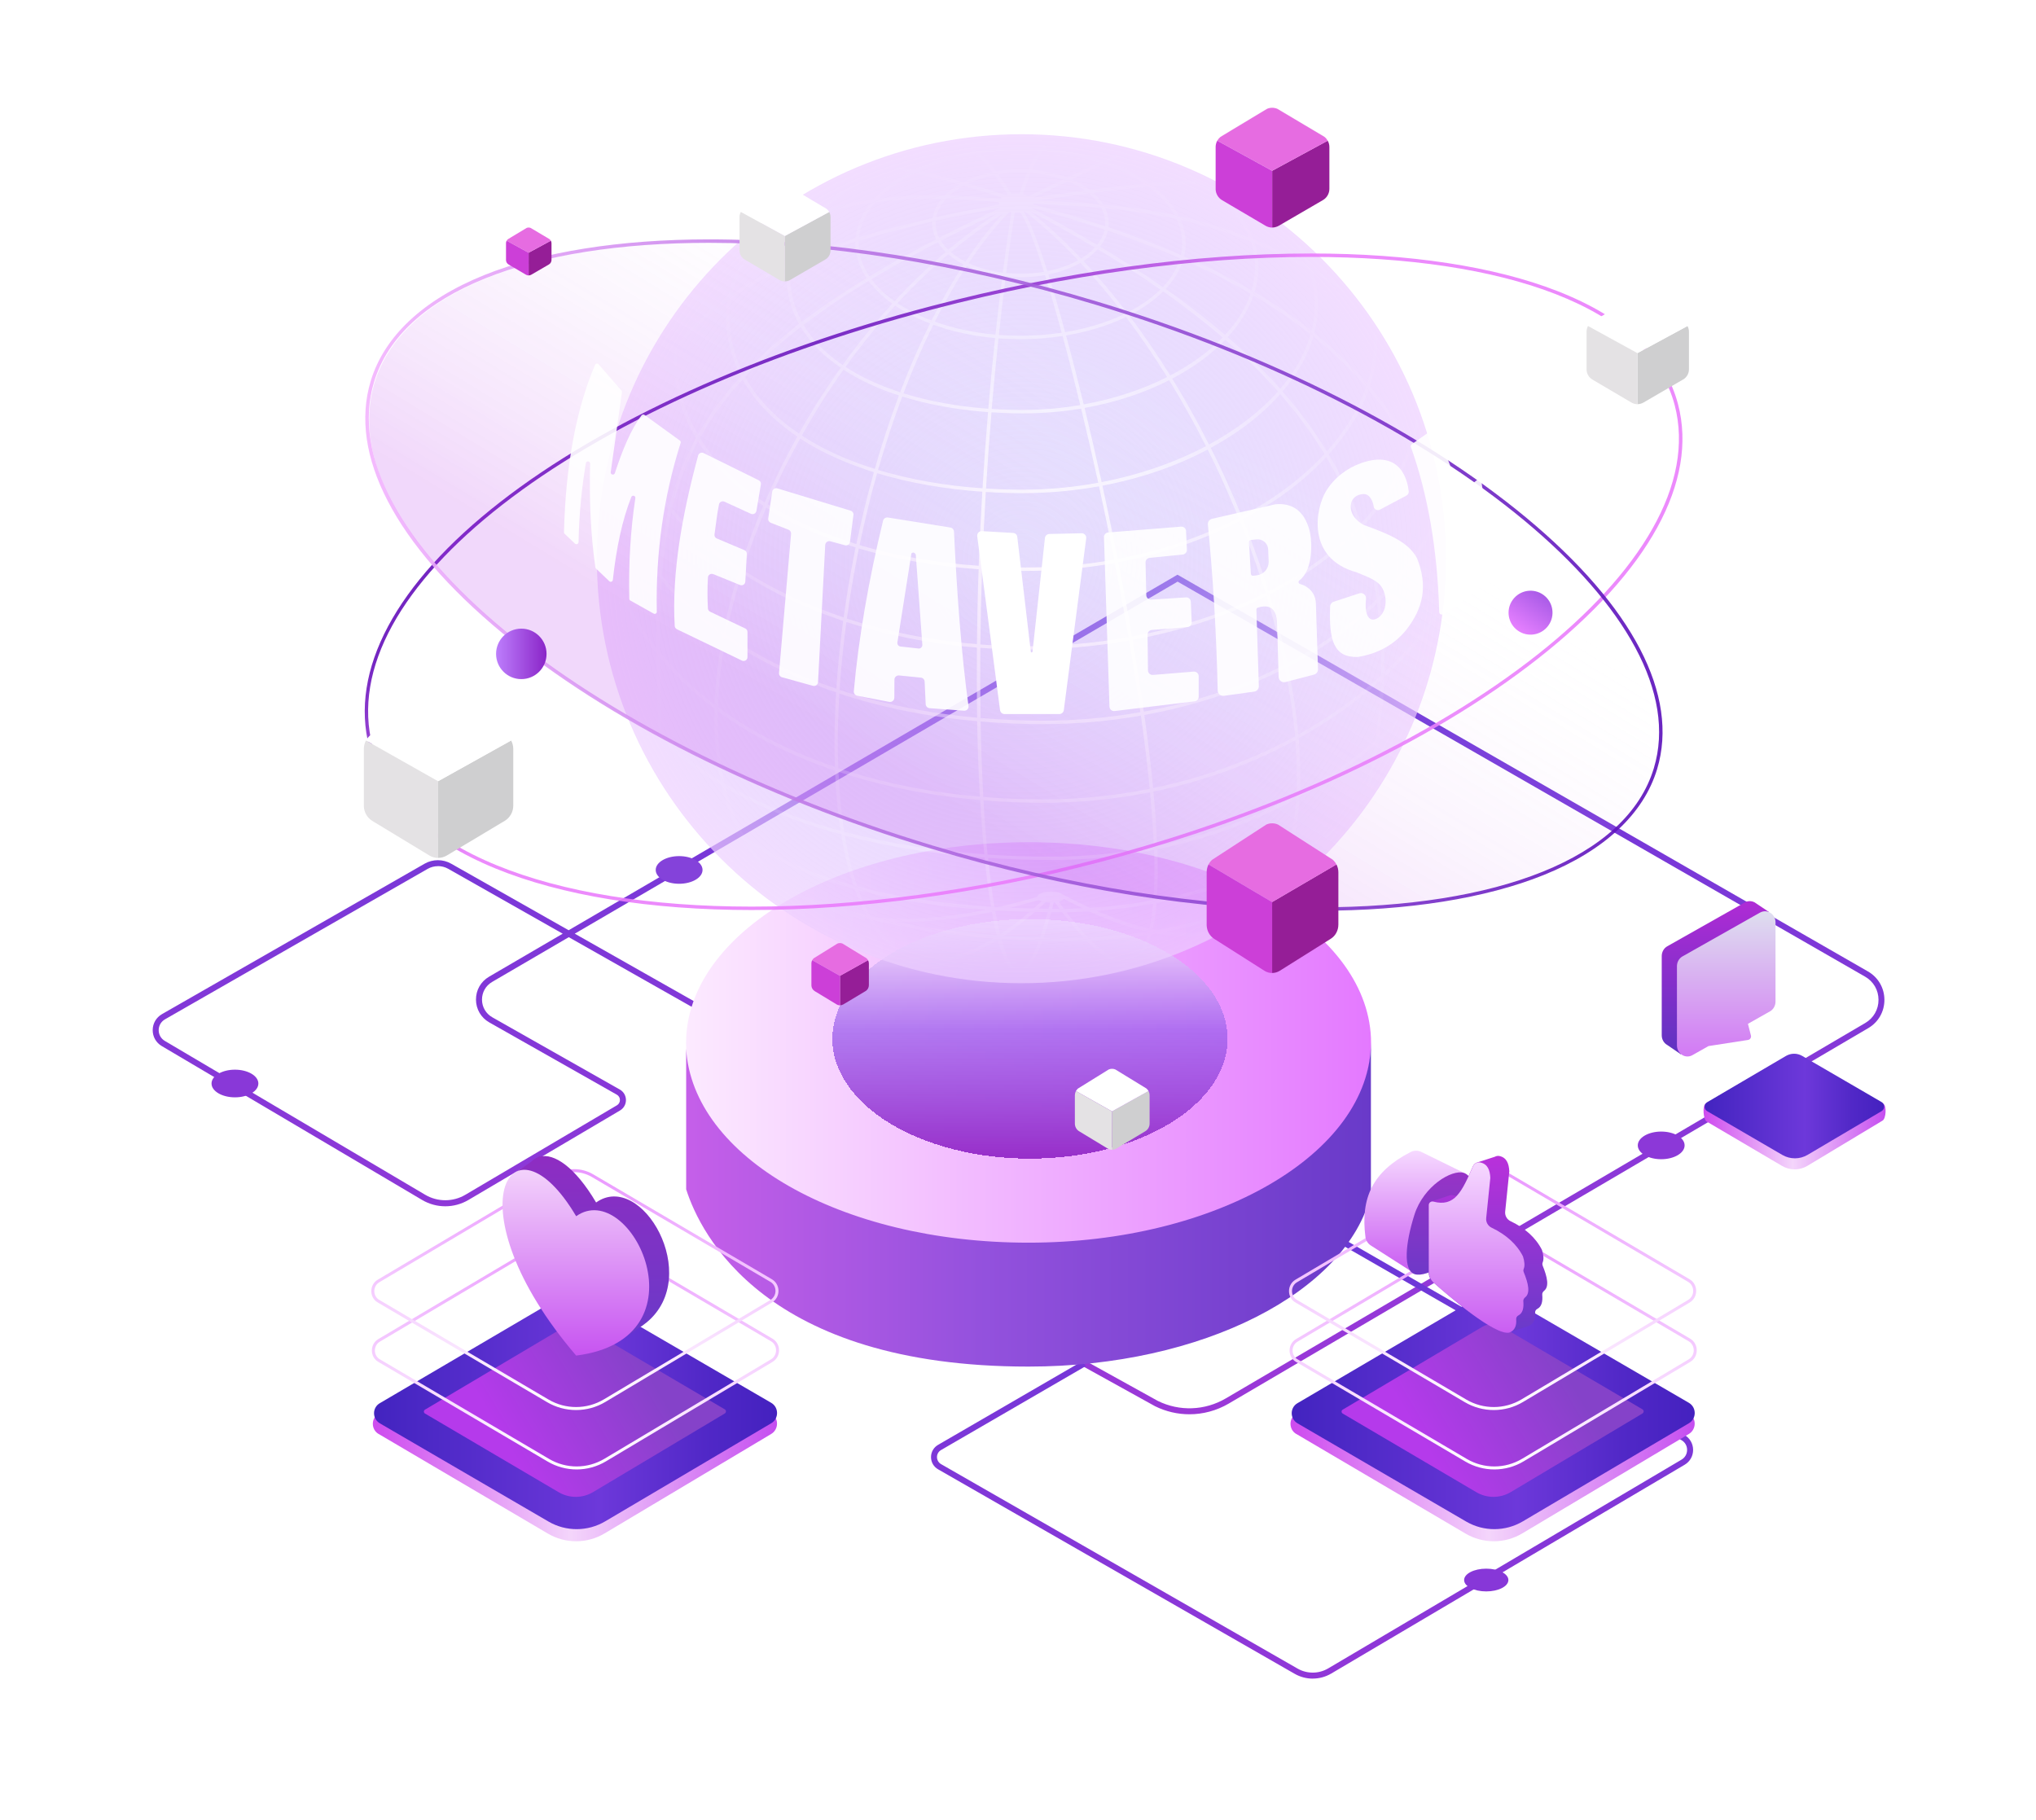 <svg width="680" height="608" viewBox="0 0 680 608" fill="none" xmlns="http://www.w3.org/2000/svg">
<g clip-path="url(#clip0_2000_20918)">
<g clip-path="url(#clip1_2000_20918)">
<path d="M397.27 472.4C393.35 472.4 389.42 471.51 385.78 469.71L361.67 456.36L362.64 454.61L386.71 467.94C393.92 471.5 402.43 471.19 409.41 467.09L622.98 341.7C625.76 340.07 627.42 337.16 627.4 333.94C627.39 330.71 625.71 327.82 622.91 326.22L393.31 194.28L191.96 311.87L242.07 340.26L241.08 342L189.96 313.04L164.36 327.99C162.23 329.23 160.97 331.45 160.98 333.92C161 336.39 162.29 338.59 164.43 339.8L207.01 363.93C208.28 364.65 209.04 365.95 209.06 367.41C209.07 368.87 208.33 370.18 207.07 370.93L156.46 400.81C151.68 403.63 145.75 403.63 140.98 400.81L54.03 349.41C52.12 348.28 50.98 346.28 51 344.06C51.01 341.84 52.18 339.85 54.1 338.74L141.8 288.5C144.53 286.93 147.93 286.93 150.67 288.48L189.92 310.72L393.27 191.96L393.77 192.25L623.87 324.48C627.29 326.45 629.35 329.98 629.37 333.93C629.39 337.88 627.37 341.43 623.96 343.43L410.39 468.82C406.33 471.2 401.79 472.4 397.25 472.4H397.27ZM146.26 289.32C145.06 289.32 143.86 289.63 142.8 290.24L55.1 340.48C53.8 341.23 53.01 342.57 53 344.07C52.99 345.57 53.76 346.93 55.05 347.69L142 399.07C146.14 401.52 151.3 401.52 155.44 399.07L206.05 369.19C206.68 368.82 207.06 368.15 207.05 367.41C207.05 366.67 206.66 366.02 206.02 365.65L163.44 341.52C160.66 339.95 158.99 337.1 158.97 333.91C158.95 330.72 160.58 327.85 163.34 326.24L187.94 311.87L149.7 290.2C148.64 289.6 147.45 289.3 146.27 289.3L146.26 289.32Z" fill="url(#paint0_linear_2000_20918)"/>
<path d="M438.449 560.696C436.359 560.696 434.269 560.156 432.399 559.086L313.319 490.786C311.819 489.926 310.939 488.386 310.949 486.656C310.969 484.926 311.879 483.406 313.389 482.566L361.639 454.576L362.639 456.306L314.369 484.306C313.479 484.796 312.949 485.676 312.939 486.666C312.939 487.656 313.439 488.546 314.299 489.046L433.379 557.346C436.549 559.166 440.459 559.136 443.609 557.276L561.619 487.546C562.789 486.856 563.479 485.636 563.469 484.276C563.469 482.916 562.759 481.706 561.579 481.026L424.799 402.406L425.799 400.676L562.579 479.296C564.379 480.336 565.459 482.186 565.479 484.266C565.489 486.346 564.429 488.216 562.639 489.266L444.629 558.996C442.729 560.116 440.579 560.686 438.439 560.686L438.449 560.696Z" fill="url(#paint1_linear_2000_20918)"/>
<path d="M343.531 415.44C406.706 415.44 457.921 385.416 457.921 348.38C457.921 311.344 406.706 281.32 343.531 281.32C280.355 281.32 229.141 311.344 229.141 348.38C229.141 385.416 280.355 415.44 343.531 415.44Z" fill="url(#paint2_linear_2000_20918)"/>
<path d="M457.87 348.38C457.54 385.25 406.46 415.08 343.49 415.08C280.52 415.08 231.2 386.27 229.17 350.27V397.25C233.94 412.2 255.5 456.47 343.49 456.47C401.69 456.47 449.84 431.5 457.87 399.02V348.38Z" fill="url(#paint3_linear_2000_20918)"/>
<g filter="url(#filter0_d_2000_20918)">
<path d="M344 386C380.451 386 410 368.091 410 346C410 323.909 380.451 306 344 306C307.549 306 278 323.909 278 346C278 368.091 307.549 386 344 386Z" fill="url(#paint4_linear_2000_20918)" shape-rendering="crispEdges"/>
</g>
<path opacity="0.7" d="M341.14 328.42C419.448 328.42 482.93 264.939 482.93 186.63C482.93 108.322 419.448 44.84 341.14 44.84C262.831 44.84 199.35 108.322 199.35 186.63C199.35 264.939 262.831 328.42 341.14 328.42Z" fill="url(#paint5_radial_2000_20918)"/>
<path d="M78.47 366.536C82.789 366.536 86.29 364.468 86.29 361.916C86.29 359.365 82.789 357.296 78.47 357.296C74.151 357.296 70.65 359.365 70.65 361.916C70.65 364.468 74.151 366.536 78.47 366.536Z" fill="#8938D8"/>
<path d="M226.82 295.2C231.139 295.2 234.64 293.131 234.64 290.58C234.64 288.028 231.139 285.96 226.82 285.96C222.501 285.96 219 288.028 219 290.58C219 293.131 222.501 295.2 226.82 295.2Z" fill="#8442DA"/>
<path d="M554.82 387.206C559.139 387.206 562.64 385.138 562.64 382.586C562.64 380.035 559.139 377.966 554.82 377.966C550.501 377.966 547 380.035 547 382.586C547 385.138 550.501 387.206 554.82 387.206Z" fill="#8C38D8"/>
<path d="M432.941 478.966L489.451 512.236C495.331 515.696 502.581 515.676 508.441 512.176L564.061 478.976C566.661 477.426 566.651 473.586 564.041 472.056L504.361 437.006C500.591 434.796 495.951 434.806 492.191 437.036L432.921 472.206C430.371 473.716 430.381 477.476 432.931 478.976L432.941 478.966Z" fill="url(#paint6_linear_2000_20918)"/>
<path d="M433.31 475.396L489.67 508.226C495.53 511.646 502.77 511.616 508.61 508.166L564.08 475.396C566.67 473.866 566.66 470.076 564.06 468.566L504.55 433.966C500.79 431.786 496.16 431.796 492.42 433.996L433.32 468.706C430.78 470.196 430.78 473.906 433.33 475.396H433.31Z" fill="url(#paint7_linear_2000_20918)"/>
<path d="M570.021 374.626L595.191 389.446C597.811 390.986 601.041 390.976 603.651 389.416L628.761 374.296C629.921 373.606 630.171 369.366 629.011 368.686L603.791 353.976C602.111 352.986 598.081 351.836 596.411 352.826L569.661 368.636C568.521 369.306 568.871 373.956 570.011 374.626H570.021Z" fill="url(#paint8_linear_2000_20918)"/>
<path d="M570.18 371.156L595.28 385.776C597.89 387.296 601.11 387.286 603.72 385.746L628.43 371.146C629.59 370.466 629.58 368.776 628.42 368.106L601.91 352.696C600.24 351.726 598.17 351.726 596.5 352.706L570.17 368.166C569.04 368.836 569.04 370.486 570.17 371.146L570.18 371.156Z" fill="url(#paint9_linear_2000_20918)"/>
<path d="M448.45 472.156L493.08 498.426C496.63 500.516 501.05 500.506 504.59 498.386L548.56 472.136C549.09 471.816 549.09 471.056 548.56 470.746L501.66 443.196C499.62 441.996 497.08 441.996 495.04 443.206L448.44 470.856C447.95 471.146 447.95 471.856 448.44 472.146L448.45 472.156Z" fill="url(#paint10_linear_2000_20918)"/>
<path d="M496.39 531.567C500.471 531.567 503.78 529.865 503.78 527.767C503.78 525.668 500.471 523.967 496.39 523.967C492.309 523.967 489 525.668 489 527.767C489 529.865 492.309 531.567 496.39 531.567Z" fill="#8737D8"/>
<path d="M433.131 454.476L489.641 487.746C495.521 491.206 502.771 491.186 508.631 487.686L564.251 454.486C566.851 452.936 566.841 449.096 564.231 447.566L504.551 412.516C500.781 410.306 496.141 410.316 492.381 412.546L433.111 447.716C430.561 449.226 430.571 452.986 433.121 454.486L433.131 454.476Z" stroke="url(#paint11_linear_2000_20918)" stroke-miterlimit="10"/>
<path d="M432.941 434.636L489.451 467.906C495.331 471.366 502.581 471.346 508.441 467.846L564.061 434.646C566.661 433.096 566.651 429.256 564.041 427.726L504.361 392.676C500.591 390.466 495.951 390.476 492.191 392.706L432.921 427.876C430.371 429.386 430.381 433.146 432.931 434.646L432.941 434.636Z" stroke="url(#paint12_linear_2000_20918)" stroke-miterlimit="10"/>
<path d="M126.451 478.966L182.961 512.236C188.841 515.696 196.091 515.676 201.951 512.176L257.571 478.976C260.171 477.426 260.161 473.586 257.551 472.056L197.871 437.006C194.101 434.796 189.461 434.806 185.701 437.036L126.431 472.206C123.881 473.716 123.891 477.476 126.441 478.976L126.451 478.966Z" fill="url(#paint13_linear_2000_20918)"/>
<path d="M126.82 475.396L183.18 508.226C189.04 511.646 196.28 511.616 202.12 508.166L257.59 475.396C260.18 473.866 260.17 470.076 257.57 468.566L198.06 433.966C194.3 431.786 189.67 431.796 185.93 433.996L126.83 468.706C124.29 470.196 124.29 473.906 126.84 475.396H126.82Z" fill="url(#paint14_linear_2000_20918)"/>
<path d="M141.95 472.156L186.58 498.426C190.13 500.516 194.55 500.506 198.09 498.386L242.06 472.136C242.59 471.816 242.59 471.056 242.06 470.746L195.16 443.196C193.12 441.996 190.58 441.996 188.54 443.206L141.94 470.856C141.45 471.146 141.45 471.856 141.94 472.146L141.95 472.156Z" fill="url(#paint15_linear_2000_20918)"/>
<path d="M126.631 454.476L183.141 487.746C189.021 491.206 196.271 491.186 202.131 487.686L257.751 454.486C260.351 452.936 260.341 449.096 257.731 447.566L198.051 412.516C194.281 410.306 189.641 410.316 185.881 412.546L126.611 447.716C124.061 449.226 124.071 452.986 126.621 454.486L126.631 454.476Z" stroke="url(#paint16_linear_2000_20918)" stroke-miterlimit="10"/>
<path d="M126.441 434.636L182.951 467.906C188.831 471.366 196.081 471.346 201.941 467.846L257.561 434.646C260.161 433.096 260.151 429.256 257.541 427.726L197.861 392.676C194.091 390.466 189.451 390.476 185.691 392.706L126.421 427.876C123.871 429.386 123.881 433.146 126.431 434.646L126.441 434.636Z" stroke="url(#paint17_linear_2000_20918)" stroke-miterlimit="10"/>
<path d="M489.261 391.906L474.671 384.746C473.561 384.196 472.251 384.216 471.151 384.786C458.481 391.286 454.361 400.096 456.041 413.176C456.191 414.336 456.831 415.376 457.821 416.006L471.051 424.476C470.451 408.306 474.551 395.886 489.261 391.906Z" fill="url(#paint18_linear_2000_20918)"/>
<path d="M490.611 411.346C487.571 420.886 476.481 426.866 472.501 425.606C468.521 424.346 469.381 415.236 472.421 405.696C475.461 396.156 484.931 390.506 488.911 391.776C492.891 393.046 493.651 401.806 490.611 411.356V411.346Z" fill="url(#paint19_linear_2000_20918)"/>
<path d="M515.25 422.756C515.12 422.426 515.08 422.056 515.22 421.726C515.68 420.636 515.52 419.176 515 417.506C512.91 413.386 509.36 410.226 504.53 407.916C503.31 407.336 502.57 406.056 502.71 404.706L504.09 391.246C503.96 388.666 503.19 386.676 500.85 386.146C500.29 386.016 499.72 386.126 499.25 386.386L493.19 388.346H493.2C492.65 388.576 492.18 388.996 491.93 389.566C490.04 393.926 488.47 397.376 486.44 399.466C486 399.406 485.55 399.316 485.07 399.196C484.77 399.116 484.48 399.156 484.23 399.266L477.97 401.346C477.52 401.516 477.18 401.936 477.18 402.466V425.096C477.18 426.266 477.68 427.386 478.55 428.166C483.31 432.406 499.06 446.036 504 445.086C504.17 445.026 504.33 444.946 504.48 444.866L510.34 442.976C512.25 442.296 512.87 440.666 512.71 438.456C512.67 437.906 512.99 437.426 513.48 437.176C514.87 436.446 515.3 434.766 515.09 432.466C515.04 431.946 515.31 431.476 515.71 431.156C517.49 429.756 516.78 426.556 515.23 422.746L515.25 422.756Z" fill="url(#paint20_linear_2000_20918)"/>
<path d="M477.201 402.536V424.706C477.201 426.176 477.821 427.566 478.921 428.536C484.051 433.096 499.191 446.076 504.021 445.146C505.931 444.466 506.551 442.836 506.391 440.636C506.351 440.086 506.671 439.606 507.161 439.356C508.551 438.626 508.981 436.946 508.771 434.646C508.721 434.126 508.991 433.656 509.391 433.336C511.171 431.936 510.461 428.736 508.911 424.926C508.781 424.596 508.741 424.226 508.881 423.896C509.341 422.806 509.181 421.356 508.661 419.676C506.571 415.556 503.021 412.396 498.191 410.086C496.971 409.506 496.231 408.226 496.371 406.876L497.751 393.416C497.621 390.836 496.851 388.846 494.521 388.316C493.461 388.076 492.371 388.636 491.941 389.626C488.251 398.126 485.801 403.226 478.751 401.366C477.971 401.156 477.201 401.716 477.201 402.526V402.536Z" fill="url(#paint21_linear_2000_20918)"/>
<path d="M199.09 401.646C191.97 389.616 184.99 385.156 180.3 386.326L180.23 386.146L179.67 386.526C178.83 386.846 178.07 387.356 177.41 388.056L171.65 391.956H175.29C172.3 401.746 177.5 422.956 199.1 448.206L205.59 448.956L212.93 443.836C214.03 443.186 215.04 442.486 215.95 441.726L215.98 441.706C234.76 426.176 214.22 390.896 199.11 401.646H199.09Z" fill="url(#paint22_linear_2000_20918)"/>
<path d="M192.431 452.796C236.731 447.166 210.641 393.296 192.431 406.246C170.661 369.456 150.201 403.426 192.431 452.796Z" fill="url(#paint23_linear_2000_20918)"/>
<path style="mix-blend-mode:soft-light" d="M484.971 198.35L483.981 197.77C478.371 207.44 471.081 216.45 462.371 224.59C462.531 216.32 462.061 208.32 460.961 200.6C469.201 192.41 475.731 183.29 480.381 173.4C481.801 178.15 482.991 183.09 483.901 188.28L485.031 188.08C484.031 182.4 482.701 176.99 481.101 171.82C482.621 168.43 483.941 164.95 485.011 161.39L483.911 161.06C482.971 164.17 481.861 167.21 480.581 170.19C478.171 162.79 475.181 155.92 471.681 149.52C473.821 143.41 474.991 137.06 475.061 130.52H473.911C473.841 136.57 472.821 142.48 470.931 148.18C467.021 141.26 462.511 134.9 457.511 129.06C459.201 124.03 460.081 118.93 460.081 113.83C460.081 109.33 459.401 104.89 458.071 100.61L456.971 100.95C458.271 105.11 458.931 109.44 458.931 113.82C458.931 118.58 458.151 123.35 456.641 128.05C451.251 121.89 445.321 116.31 438.961 111.23C439.801 108.06 440.241 104.86 440.241 101.67C440.241 97.99 439.641 94.43 438.541 90.98C444.121 94.2 449.841 97.9 455.711 102.17L456.391 101.24C450.071 96.65 443.941 92.71 437.961 89.32C433.691 77.93 423.571 68.04 409.271 60.62V60.6C409.271 60.6 409.241 60.6 409.221 60.6C392.741 52.06 370.741 46.78 345.791 46.22C344.371 46.18 342.931 46.16 341.491 46.16C341.471 46.16 341.451 46.16 341.431 46.16C341.401 46.16 341.381 46.16 341.351 46.16C325.401 46.16 308.951 49.09 293.981 54.42C293.491 54.33 293.001 54.23 292.501 54.15L292.351 55.02C285.941 57.4 279.821 60.2 274.161 63.43C256.541 73.46 245.761 85.92 243.111 99.06C236.701 103.54 230.991 108.66 226.141 114.58C226.161 114.42 226.161 114.26 226.181 114.1L225.041 113.97C224.961 114.7 224.901 115.43 224.851 116.17C221.521 120.45 218.621 125.13 216.211 130.28L217.251 130.77C219.381 126.22 221.921 122.05 224.791 118.18C224.791 118.26 224.791 118.35 224.791 118.43C224.791 128.52 227.371 137.9 232.391 146.36C228.381 153.65 225.551 161.09 223.571 168.81C217.501 161.27 213.031 153.07 210.541 144.37L209.441 144.69C212.051 153.79 216.781 162.36 223.231 170.21C221.601 176.94 220.591 183.88 219.991 191.11C212.881 182.22 207.621 172.37 204.391 161.75L203.291 162.08C206.681 173.21 212.281 183.49 219.861 192.74C219.311 200.28 219.181 208.14 219.241 216.4C212.521 207.76 207.511 198.25 204.391 188.02L203.291 188.35C206.601 199.19 211.981 209.23 219.261 218.29C219.321 223.87 219.451 229.63 219.591 235.6C219.661 238.52 219.731 241.52 219.791 244.55C217.451 242.13 215.271 239.62 213.291 237.01L212.371 237.7C214.621 240.67 217.111 243.52 219.821 246.25C219.841 247.18 219.861 248.1 219.881 249.05L221.031 249.03C221.031 248.47 221.011 247.94 221.001 247.38C226.731 252.94 233.421 257.98 240.981 262.45C242.041 266.99 243.451 271.25 245.221 275.17C245.611 276.04 246.031 276.89 246.451 277.73C237.301 270.83 230.111 262.53 224.841 252.81L223.831 253.36C229.561 263.92 237.501 272.81 247.721 280.08C251.611 286.97 256.671 292.6 262.851 296.97C257.601 294.77 252.651 292.36 248.041 289.75L247.471 290.75C253.851 294.36 260.871 297.59 268.431 300.42C272.011 302.33 275.891 303.89 280.081 305.08C283.221 305.97 286.521 306.65 289.971 307.13C291.571 309.88 293.341 312.27 295.261 314.23C300.251 319.31 305.871 321.4 311.731 321.4C318.781 321.4 326.171 318.37 333.241 313.92C335.021 320.39 337.171 324.46 339.751 324.97C339.941 325.01 340.131 325.03 340.331 325.03C342.931 325.03 345.491 321.51 348.081 314.42C350.661 314.48 353.261 314.51 355.871 314.51C358.231 314.51 360.581 314.45 362.931 314.35C367.991 319.44 372.241 321.97 375.761 321.97C376.131 321.97 376.491 321.94 376.851 321.89C380.041 321.39 382.481 318.61 384.091 313.63C384.241 313.16 384.391 312.66 384.521 312.15C385.071 312.06 385.631 311.96 386.181 311.86C389.891 312.55 393.311 312.87 396.451 312.87C409.321 312.87 417.611 307.58 422.931 301.08C428.301 298.81 433.531 296.29 438.611 293.47L438.051 292.46C433.601 294.93 429.021 297.18 424.351 299.22C424.651 298.8 424.941 298.38 425.221 297.96C427.321 294.74 429.051 291.01 430.421 286.82C438.851 282.61 446.831 277.69 454.231 272.14C453.911 273.38 453.581 274.62 453.241 275.88L454.351 276.19C454.821 274.46 455.281 272.75 455.711 271.04C458.591 268.82 461.381 266.51 464.071 264.09L463.301 263.24C460.991 265.31 458.601 267.3 456.151 269.23C457.951 261.91 459.371 254.78 460.391 247.84C467.881 241.27 474.591 234 480.321 226.09L479.391 225.42C473.971 232.91 467.661 239.81 460.631 246.09C461.571 239.29 462.131 232.67 462.321 226.21C471.481 217.79 479.121 208.43 484.961 198.35H484.971ZM461.201 225.68C453.131 233.04 443.881 239.65 433.611 245.37C432.971 238.19 431.821 230.61 430.211 222.73C431.421 222.1 432.621 221.47 433.801 220.81C443.781 215.24 452.531 208.8 459.941 201.63C460.991 209.37 461.411 217.38 461.201 225.68ZM432.951 265.58C418.731 273.37 403.011 279.12 386.481 282.54C386.251 276.81 385.821 270.71 385.221 264.42C401.311 261.11 416.741 255.65 430.941 248.15C431.511 247.85 432.071 247.53 432.631 247.22C433.151 253.71 433.261 259.86 432.951 265.58ZM363.411 313.17C361.161 310.87 358.751 308.04 356.171 304.72C358.711 304.68 361.241 304.59 363.761 304.44C370.941 307.69 377.371 309.89 383.131 311.22C376.631 312.24 370.041 312.89 363.411 313.17ZM239.731 237.58C244.531 241.08 249.701 244.34 255.271 247.3C262.621 251.21 270.521 254.58 278.881 257.42C279.171 264.6 279.791 271.33 280.741 277.53C266.151 273.55 253.141 268.23 242.011 261.7C240.331 254.34 239.581 246.23 239.741 237.58H239.731ZM244.171 99.75C249.901 95.79 256.181 92.33 262.911 89.27C262.801 90.22 262.721 91.16 262.721 92.11C262.721 97.88 264.141 103.28 266.861 108.22C259.751 113.7 253.581 119.22 248.271 124.85C245.211 118.86 243.621 112.35 243.621 105.42C243.621 103.5 243.811 101.6 244.161 99.73L244.171 99.75ZM345.761 47.37C347.211 47.41 348.641 47.47 350.061 47.55C349.231 47.95 348.441 48.61 347.691 49.46C345.441 49.3 343.151 49.2 340.821 49.2C335.821 49.2 330.971 49.6 326.361 50.32C325.551 49.67 324.771 49.15 324.031 48.77C329.861 47.83 335.731 47.32 341.461 47.32C342.911 47.32 344.341 47.34 345.771 47.38L345.761 47.37ZM417.121 79.3C409.021 76.1 401.231 73.81 393.711 72.13C391.871 68.53 388.971 65.19 385.221 62.24C390.711 61.78 395.911 61.5 400.631 61.47C408.571 66.44 414.291 72.5 417.121 79.3ZM348.381 267.01C341.601 267.01 334.931 266.74 328.411 266.21C328.011 258.87 327.701 250.8 327.531 241.96C327.531 241.64 327.531 241.32 327.521 241C334.331 241.58 341.291 241.88 348.391 241.88C359.411 241.88 370.381 240.9 381.051 239.04C382.201 247.24 383.231 255.51 384.001 263.49C372.391 265.81 360.451 267.01 348.391 267.01H348.381ZM384.101 264.64C384.701 270.94 385.131 277.05 385.351 282.78C374.271 284.99 362.851 286.16 351.281 286.16C343.941 286.16 336.791 285.91 329.841 285.45C329.311 280.03 328.851 274 328.471 267.37C334.981 267.89 341.621 268.16 348.381 268.16C360.481 268.16 372.451 266.96 384.101 264.64ZM280.331 231.66C294.511 236.34 309.981 239.44 326.361 240.9C326.361 241.26 326.361 241.63 326.371 241.99C326.531 250.02 326.821 258.18 327.271 266.11C310.401 264.66 294.491 261.46 279.961 256.6C279.681 248.77 279.801 240.43 280.331 231.66ZM286.821 80.44C294.691 78.05 302.901 75.96 311.351 74.06C311.351 74.23 311.331 74.4 311.331 74.56C311.331 76.43 311.801 78.23 312.661 79.93C304.631 84.08 297.211 88.2 290.381 92.32C288.061 88.88 286.781 85.15 286.781 81.25C286.781 80.98 286.801 80.71 286.821 80.44ZM367.111 54.27C364.451 55.52 360.991 57.16 356.511 59.3C353.001 57.94 349.001 57.03 344.701 56.68C345.721 54.39 346.901 52.21 348.161 50.64C354.961 51.17 361.361 52.43 367.111 54.27ZM349.141 49.57C349.941 48.82 350.761 48.35 351.581 48.29L351.531 47.65C359.641 48.17 367.281 49.31 374.321 50.98C373.211 51.46 371.441 52.25 368.591 53.58C362.711 51.58 356.141 50.19 349.131 49.57H349.141ZM394.391 85.17C386.431 81.72 378.321 78.66 370.211 75.92C370.261 75.47 370.301 75.02 370.301 74.57C370.301 72.84 369.891 71.16 369.141 69.57C376.781 70.28 384.701 71.36 392.951 73.16C394.181 75.74 394.841 78.45 394.841 81.25C394.841 82.58 394.681 83.88 394.391 85.16V85.17ZM314.231 80.42C320.231 77.34 326.571 74.23 333.271 71.1C327.631 74.77 322.091 78.9 316.711 83.44C315.721 82.49 314.891 81.48 314.231 80.42ZM312.511 73.8C319.681 72.2 327.011 70.72 334.421 69.3C327.091 72.7 320.181 76.07 313.671 79.42C312.901 77.88 312.471 76.26 312.471 74.57C312.471 74.31 312.481 74.06 312.501 73.8H312.511ZM367.071 68.23C361.171 67.72 355.441 67.41 349.841 67.1C348.831 67.04 347.841 66.98 346.831 66.93C352.381 66.14 358.051 65.35 363.691 64.62C365.051 65.73 366.191 66.94 367.071 68.23ZM369.101 75.55C361.041 72.85 352.991 70.46 345.111 68.29C345.141 68.19 345.151 68.09 345.171 67.98C346.701 68.07 348.231 68.16 349.781 68.24C355.631 68.56 361.641 68.9 367.821 69.44C368.681 71.06 369.151 72.77 369.151 74.56C369.151 74.89 369.131 75.22 369.101 75.54V75.55ZM337.771 70.8C336.761 77.46 335.801 84.23 334.921 91.09C330.691 90.55 326.801 89.45 323.501 87.92C327.881 81.35 332.461 75.56 337.191 70.69C337.381 70.73 337.581 70.76 337.781 70.79L337.771 70.8ZM338.911 70.92C339.091 70.92 339.261 70.95 339.441 70.95C339.841 70.95 340.231 70.93 340.611 70.88C342.501 73.08 345.341 80.25 348.671 90.79C346.171 91.22 343.541 91.46 340.811 91.46C339.191 91.46 337.601 91.37 336.051 91.22C336.941 84.36 337.891 77.58 338.911 70.92ZM340.811 92.61C343.661 92.61 346.411 92.36 349.011 91.89C350.761 97.49 352.641 103.97 354.591 111.13C350.191 111.79 345.571 112.15 340.811 112.15C338.361 112.15 335.961 112.05 333.601 111.87C334.311 105.3 335.081 98.79 335.911 92.35C337.511 92.51 339.141 92.6 340.811 92.6V92.61ZM350.151 91.68C354.181 90.86 357.821 89.51 360.861 87.78C365.831 93.08 370.691 98.83 375.381 104.98C369.701 107.69 363.031 109.74 355.741 110.95C353.791 103.78 351.911 97.29 350.151 91.68ZM349.801 90.59C346.611 80.52 343.841 73.46 341.861 70.65C341.981 70.62 342.091 70.58 342.211 70.55C348.271 75.31 354.251 80.82 360.071 86.95C357.151 88.57 353.661 89.82 349.801 90.59ZM343.831 70.37C351.011 74.24 358.341 78.33 365.651 82.69C364.411 84.04 362.871 85.27 361.081 86.36C355.451 80.41 349.681 75.06 343.831 70.38V70.37ZM344.401 69.37C344.401 69.37 344.441 69.33 344.461 69.31C352.491 71.52 360.691 73.95 368.911 76.71C368.531 78.51 367.671 80.23 366.411 81.8C359.031 77.4 351.641 73.27 344.401 69.37ZM345.281 65.99C348.891 64.24 352.801 62.36 356.591 60.55C358.751 61.42 360.691 62.46 362.371 63.63C356.641 64.38 350.891 65.19 345.281 65.99ZM343.531 65.56C343.011 65.27 342.381 65.03 341.691 64.87C342.261 62.96 343.131 60.37 344.211 57.81C348.141 58.09 351.821 58.85 355.091 59.99C351.791 61.57 347.961 63.42 343.531 65.56ZM340.551 64.68C340.191 64.64 339.821 64.62 339.441 64.62C338.871 64.62 338.331 64.68 337.811 64.76C337.801 64.74 337.791 64.73 337.781 64.71C336.281 62.29 334.851 60.15 333.461 58.25C335.811 57.87 338.271 57.67 340.811 57.67C341.551 57.67 342.271 57.69 343.001 57.73C341.821 60.58 340.971 63.26 340.551 64.67V64.68ZM336.621 65.04C336.401 65.11 336.191 65.18 335.991 65.26C331.851 63.84 327.631 62.52 323.351 61.28C325.971 60.05 328.961 59.1 332.201 58.48C333.551 60.31 335.021 62.47 336.621 65.04ZM334.651 66.03C334.481 66.17 334.341 66.32 334.221 66.47C328.931 65.95 323.161 65.52 317.101 65.34C318.441 64.12 320.031 63.01 321.841 62.04C326.171 63.27 330.451 64.6 334.651 66.03ZM333.721 67.57C333.721 67.64 333.681 67.71 333.681 67.78C333.681 67.94 333.721 68.1 333.771 68.25C326.641 69.62 319.591 71.05 312.681 72.58C313.111 70.38 314.251 68.31 315.971 66.45C322.251 66.59 328.251 67.03 333.731 67.56L333.721 67.57ZM334.871 71.45C330.591 76.06 326.441 81.42 322.451 87.41C320.601 86.47 318.961 85.4 317.571 84.21C323.191 79.49 328.971 75.22 334.871 71.45ZM321.831 88.35C318.101 94.05 314.521 100.31 311.131 107.05C306.871 105.44 303.031 103.5 299.731 101.28C305.181 95.38 310.861 89.91 316.711 84.93C318.171 86.2 319.891 87.35 321.831 88.35ZM322.871 88.86C326.321 90.48 330.371 91.65 334.781 92.22C333.951 98.68 333.181 105.2 332.471 111.78C325.131 111.13 318.281 109.62 312.221 107.45C315.601 100.74 319.161 94.53 322.871 88.86ZM332.341 112.92C331.501 120.73 330.751 128.61 330.081 136.52C319.851 135.78 310.261 134.03 301.741 131.38C304.821 123.28 308.161 115.61 311.721 108.46C317.891 110.7 324.871 112.25 332.341 112.92ZM333.491 113.01C335.891 113.2 338.341 113.3 340.821 113.3C345.681 113.3 350.401 112.93 354.901 112.24C356.831 119.36 358.811 127.12 360.801 135.3C354.581 136.36 348.121 136.93 341.511 136.93C338.021 136.93 334.591 136.81 331.221 136.59C331.891 128.69 332.641 120.81 333.481 113.01H333.491ZM341.521 138.08C348.181 138.08 354.751 137.53 361.091 136.47C363.011 144.41 364.941 152.74 366.811 161.25C358.641 162.75 350.101 163.57 341.391 163.57C337.301 163.57 333.271 163.43 329.311 163.18C329.821 154.7 330.441 146.2 331.151 137.73C334.551 137.95 338.011 138.08 341.531 138.08H341.521ZM341.381 164.72C350.141 164.72 358.751 163.93 367.061 162.44C368.371 168.42 369.641 174.48 370.881 180.57C371.271 182.52 371.701 184.64 372.151 186.92C362.541 188.65 352.581 189.56 342.471 189.56C337.581 189.56 332.781 189.39 328.041 189.08C328.341 180.88 328.751 172.62 329.241 164.33C333.231 164.58 337.281 164.72 341.391 164.72H341.381ZM342.461 190.7C352.651 190.7 362.681 189.78 372.371 188.04C373.761 195.16 375.351 203.64 376.931 212.84C365.241 214.91 352.911 215.96 340.181 215.82C335.891 215.77 331.641 215.58 327.431 215.27C327.511 207.02 327.701 198.67 327.991 190.23C332.741 190.53 337.561 190.71 342.451 190.71L342.461 190.7ZM373.491 187.82C388.071 185.09 401.821 180.43 414.101 174.04C415.841 178.37 417.501 182.76 419.061 187.18C420.341 190.82 421.531 194.43 422.641 198.01C409.521 204.61 394.431 209.62 378.061 212.62C376.481 203.43 374.891 194.94 373.501 187.82H373.491ZM373.271 186.69C372.821 184.41 372.401 182.29 372.001 180.33C370.771 174.23 369.491 168.17 368.191 162.22C380.861 159.83 392.791 155.76 403.341 150.16C407.041 157.54 410.491 165.16 413.661 172.96C401.461 179.33 387.771 183.96 373.261 186.68L373.271 186.69ZM367.941 161.03C366.071 152.49 364.151 144.17 362.241 136.25C372.421 134.45 382.001 131.32 390.481 127C394.811 134.04 398.921 141.41 402.781 149.03C392.561 154.42 380.701 158.57 367.941 161.03ZM361.951 135.08C359.961 126.89 357.981 119.14 356.051 112.04C363.481 110.8 370.281 108.68 376.071 105.88C380.841 112.19 385.431 118.9 389.811 125.95C381.621 130.08 372.141 133.24 361.941 135.08H361.951ZM377.111 105.35C381.611 103.06 385.461 100.36 388.491 97.35C395.341 102.16 402.011 107.26 408.361 112.71C403.721 117.5 397.771 121.81 390.851 125.42C386.471 118.37 381.881 111.66 377.121 105.35H377.111ZM376.431 104.45C371.731 98.27 366.861 92.49 361.871 87.16C363.731 86 365.341 84.68 366.631 83.25C373.681 87.47 380.701 91.94 387.551 96.71C384.591 99.63 380.821 102.24 376.421 104.45H376.431ZM367.391 82.36C368.691 80.71 369.581 78.93 370.011 77.05C378.091 79.79 386.181 82.84 394.111 86.29C393.121 89.71 391.161 92.94 388.381 95.88C381.501 91.09 374.461 86.6 367.391 82.36ZM368.501 68.34C367.661 66.94 366.541 65.62 365.181 64.41C371.461 63.61 377.661 62.91 383.561 62.38C387.351 65.18 390.321 68.36 392.261 71.81C384.031 70.06 376.131 69.03 368.501 68.34ZM363.971 63.4C362.241 62.06 360.221 60.87 357.951 59.88C361.891 58 365.631 56.22 368.701 54.78C373.781 56.54 378.311 58.76 382.121 61.35C376.271 61.89 370.151 62.61 363.971 63.4ZM343.481 56.59C342.601 56.54 341.711 56.51 340.811 56.51C338.001 56.51 335.281 56.76 332.701 57.21C330.851 54.76 329.111 52.78 327.491 51.29C331.751 50.67 336.211 50.34 340.811 50.34C342.841 50.34 344.841 50.41 346.811 50.54C345.551 52.26 344.421 54.43 343.471 56.59H343.481ZM331.451 57.45C327.861 58.19 324.581 59.33 321.761 60.8C316.961 59.44 312.101 58.21 307.171 57.09C312.681 54.57 319.071 52.66 326.031 51.53C327.551 52.82 329.351 54.72 331.451 57.45ZM320.341 61.59C318.491 62.69 316.871 63.93 315.531 65.28C308.441 65.13 301.011 65.37 293.561 66.28C296.651 63.1 300.711 60.26 305.491 57.89C310.501 59 315.461 60.23 320.341 61.59ZM314.511 66.42C312.881 68.38 311.821 70.55 311.461 72.85C303.011 74.75 294.801 76.83 286.911 79.21C287.381 75.07 289.291 71.15 292.351 67.61C299.841 66.61 307.341 66.32 314.511 66.43V66.42ZM313.231 80.92C313.931 82.05 314.811 83.13 315.861 84.14C309.971 89.16 304.251 94.67 298.771 100.62C295.631 98.4 293.011 95.93 291.041 93.26C297.841 89.16 305.231 85.06 313.231 80.92ZM298.021 101.44C292.201 107.81 286.661 114.67 281.441 121.93C275.691 118.03 271.311 113.53 268.361 108.54C274.821 103.62 282.041 98.73 290.091 93.84C292.131 96.59 294.811 99.15 298.021 101.44ZM298.971 102.09C302.351 104.38 306.281 106.38 310.631 108.04C307.071 115.21 303.731 122.9 300.641 131.01C295.481 129.34 290.721 127.33 286.481 125C285.051 124.21 283.701 123.39 282.391 122.54C287.611 115.29 293.151 108.44 298.961 102.08L298.971 102.09ZM285.931 126.02C290.221 128.37 295.021 130.4 300.241 132.09C297.301 139.91 294.601 148.12 292.171 156.62C284.821 154.32 278.071 151.49 272.141 148.14C270.621 147.28 269.181 146.39 267.781 145.47C272.091 137.81 276.751 130.46 281.721 123.48C283.061 124.35 284.451 125.21 285.931 126.02ZM301.331 132.44C309.951 135.13 319.641 136.9 329.991 137.65C329.281 146.12 328.671 154.61 328.151 163.1C315.611 162.24 303.821 160.16 293.261 156.97C295.691 148.47 298.391 140.26 301.331 132.45V132.44ZM328.081 164.24C327.591 172.52 327.181 180.79 326.881 188.98C312.641 187.99 299.201 185.66 287.081 182.08C288.791 173.87 290.751 165.85 292.951 158.06C303.591 161.28 315.461 163.37 328.081 164.24ZM326.851 190.13C326.551 198.56 326.371 206.91 326.281 215.15C310.931 213.93 296.281 210.99 282.851 206.62C283.181 204.26 283.521 201.88 283.901 199.48C284.771 193.99 285.761 188.57 286.851 183.21C299.041 186.81 312.551 189.15 326.851 190.14V190.13ZM326.271 216.3C326.201 224.24 326.221 232.06 326.351 239.73C309.991 238.26 294.551 235.14 280.411 230.45C280.881 223.14 281.641 215.56 282.691 207.76C296.181 212.14 310.871 215.08 326.271 216.3ZM348.391 240.72C341.291 240.72 334.321 240.41 327.511 239.83C327.381 232.16 327.351 224.33 327.421 216.39C331.621 216.7 335.871 216.89 340.161 216.94C340.911 216.94 341.641 216.95 342.391 216.95C354.401 216.95 366.041 215.9 377.111 213.94C378.421 221.58 379.711 229.69 380.881 237.89C370.271 239.75 359.361 240.72 348.381 240.72H348.391ZM378.251 213.74C394.661 210.73 409.791 205.7 422.981 199.08C425.391 206.97 427.381 214.67 428.941 222.1C414.781 229.38 398.801 234.66 382.021 237.7C380.851 229.49 379.561 221.38 378.251 213.74ZM424.021 198.56C435.831 192.51 446.041 185.18 454.161 176.87C456.721 184.36 458.581 192.12 459.761 200.18C452.291 207.52 443.431 214.11 433.251 219.79C432.181 220.39 431.081 220.96 429.981 221.53C428.421 214.11 426.421 206.42 424.011 198.55L424.021 198.56ZM423.681 197.46C422.581 193.93 421.421 190.38 420.151 186.78C418.571 182.3 416.901 177.86 415.131 173.48C418.741 171.56 422.241 169.5 425.571 167.29C432.271 162.83 438.091 157.91 442.951 152.68C447.341 160.05 450.931 167.71 453.741 175.69C445.691 184.03 435.501 191.39 423.681 197.46ZM424.931 166.33C421.661 168.51 418.241 170.52 414.701 172.41C411.531 164.61 408.071 156.99 404.371 149.6C406.731 148.32 409.021 146.96 411.231 145.53C417.691 141.33 423.171 136.63 427.591 131.63C431.451 136.05 435.061 140.66 438.371 145.48C439.761 147.52 441.081 149.58 442.351 151.66C437.501 156.91 431.671 161.85 424.951 166.33H424.931ZM403.791 148.47C399.941 140.86 395.831 133.5 391.511 126.46C393.451 125.44 395.331 124.36 397.141 123.22C401.851 120.25 405.901 116.96 409.261 113.46C415.501 118.88 421.401 124.63 426.831 130.76C420.891 137.46 413.031 143.47 403.801 148.47H403.791ZM410.031 112.61C414.061 108.22 416.981 103.51 418.661 98.69C425.311 102.62 431.701 106.93 437.721 111.69C435.911 118.09 432.431 124.22 427.591 129.88C422.161 123.76 416.261 118.01 410.041 112.61H410.031ZM409.161 111.86C402.821 106.41 396.161 101.31 389.321 96.5C392.141 93.5 394.131 90.2 395.181 86.72C402.881 90.11 410.421 93.87 417.671 98.09C416.041 102.94 413.131 107.58 409.171 111.85L409.161 111.86ZM395.481 85.6C395.821 84.17 396.011 82.71 396.011 81.22C396.011 78.54 395.431 75.93 394.361 73.44C401.861 75.15 409.641 77.5 417.721 80.76C418.671 83.47 419.171 86.29 419.171 89.2C419.171 91.83 418.761 94.42 418.021 96.97C410.761 92.75 403.201 89 395.491 85.61L395.481 85.6ZM383.841 61.18C379.991 58.4 375.361 56 370.151 54.09C373.421 52.56 375.681 51.54 376.171 51.4C384.781 53.6 392.401 56.63 398.761 60.32C394.141 60.41 389.111 60.72 383.841 61.18ZM321.851 49.12C322.661 49.3 323.641 49.74 324.811 50.55C317.621 51.82 311.041 53.92 305.421 56.67C303.481 56.24 301.541 55.84 299.591 55.45C306.591 52.67 314.161 50.51 321.851 49.12ZM303.801 57.48C298.951 60.03 294.901 63.08 291.861 66.48C286.221 67.25 280.591 68.42 275.111 70.12C281.001 64.66 288.821 59.94 297.651 56.23C299.711 56.63 301.761 57.04 303.801 57.48ZM290.751 67.79C287.871 71.4 286.111 75.36 285.741 79.53C278.281 81.82 271.131 84.38 264.401 87.32C265.561 81.8 268.711 76.61 273.271 71.92C278.961 69.99 284.851 68.66 290.761 67.79H290.751ZM285.681 80.75C285.681 80.9 285.661 81.05 285.661 81.21C285.661 85.32 287.011 89.25 289.451 92.86C281.441 97.73 274.251 102.59 267.821 107.49C265.241 102.75 263.901 97.59 263.901 92.09C263.901 90.94 264.021 89.8 264.191 88.67C270.951 85.68 278.161 83.07 285.691 80.75H285.681ZM267.461 109.21C270.491 114.29 274.951 118.87 280.791 122.83C275.821 129.81 271.161 137.16 266.851 144.81C258.791 139.38 252.761 133.02 248.871 125.91C254.161 120.26 260.331 114.71 267.461 109.21ZM266.291 145.82C262.381 152.84 258.761 160.11 255.501 167.58C255.461 167.66 255.431 167.75 255.391 167.83C245.951 161.63 238.711 154.39 233.771 146.29C237.511 139.6 242.221 133.13 248.031 126.8C252.021 133.96 258.151 140.35 266.291 145.81V145.82ZM256.551 168.04C259.791 160.63 263.371 153.42 267.251 146.46C268.651 147.37 270.091 148.26 271.601 149.12C277.611 152.52 284.441 155.38 291.881 157.71C289.681 165.5 287.721 173.53 286.011 181.73C276.401 178.81 267.641 175.11 259.991 170.68C258.751 169.96 257.551 169.22 256.371 168.47C256.431 168.33 256.491 168.19 256.551 168.04ZM259.411 171.67C267.161 176.16 276.041 179.9 285.771 182.85C284.661 188.26 283.661 193.74 282.781 199.28C282.411 201.62 282.081 203.93 281.761 206.23C269.351 202.09 258.001 196.74 248.131 190.36C250.311 183.5 252.911 176.54 255.911 169.53C257.051 170.25 258.211 170.97 259.411 171.66V171.67ZM281.611 207.38C280.561 215.17 279.801 222.75 279.321 230.05C271.011 227.23 263.141 223.88 255.831 219.99C251.141 217.49 246.731 214.79 242.591 211.91C243.881 205.25 245.611 198.42 247.771 191.48C257.711 197.87 269.131 203.24 281.601 207.38H281.611ZM255.291 221.01C262.741 224.98 270.761 228.38 279.241 231.25C278.701 240 278.581 248.34 278.851 256.18C270.711 253.39 263.001 250.1 255.831 246.28C250.061 243.21 244.721 239.82 239.791 236.17C240.011 228.84 240.861 221.13 242.351 213.15C246.411 215.95 250.711 218.58 255.291 221.02V221.01ZM280.041 257.79C294.591 262.62 310.501 265.8 327.371 267.23C327.731 273.5 328.191 279.59 328.741 285.34C311.851 284.15 296.161 281.61 281.941 277.82C280.971 271.66 280.341 264.95 280.041 257.79ZM328.861 286.5C329.451 292.43 330.151 297.97 330.971 302.88C314.231 301.83 299.361 299.57 286.321 296.08C284.581 291.07 283.191 285.35 282.151 279.05C296.371 282.8 312.031 285.32 328.861 286.5ZM346.991 300.59C347.231 300.76 347.521 300.92 347.881 301.06C346.981 301.89 346.091 302.7 345.201 303.47C342.541 303.41 339.921 303.33 337.341 303.22C340.491 302.44 343.711 301.56 347.001 300.59H346.991ZM343.901 304.59C340.501 307.49 337.211 309.99 334.021 312.08C333.461 309.84 332.911 307.26 332.391 304.36C332.671 304.3 332.961 304.23 333.251 304.17C336.721 304.36 340.271 304.5 343.901 304.59ZM329.101 303.92C319.101 305.95 310.231 306.86 302.341 306.86C298.661 306.86 295.211 306.65 291.951 306.28C291.531 306.18 291.111 306.08 290.681 305.97C289.241 303.43 287.951 300.55 286.791 297.4C299.261 300.67 313.341 302.84 329.091 303.92H329.101ZM302.591 307.92C311.361 307.92 320.941 306.8 331.271 304.61C331.781 307.48 332.331 310.13 332.931 312.48C321.111 311.6 309.761 310.05 299.061 307.85C300.221 307.89 301.401 307.92 302.591 307.92ZM345.611 304.62C347.031 304.65 348.471 304.67 349.921 304.68C349.021 308.06 348.161 310.88 347.351 313.2C343.261 313.09 339.221 312.9 335.221 312.64C338.821 310.23 342.311 307.5 345.611 304.63V304.62ZM346.881 303.5C347.661 302.8 348.431 302.1 349.181 301.4C349.661 301.48 350.181 301.53 350.721 301.54C350.551 302.23 350.381 302.89 350.211 303.54C349.091 303.54 347.971 303.52 346.871 303.51L346.881 303.5ZM351.921 301.51C352.071 301.5 352.201 301.47 352.351 301.46C352.871 302.18 353.391 302.89 353.901 303.57C353.831 303.57 353.771 303.57 353.701 303.57C352.931 303.57 352.181 303.56 351.411 303.55C351.581 302.89 351.751 302.2 351.921 301.51ZM353.591 301.21C354.391 300.98 354.991 300.64 355.301 300.24C357.461 301.37 359.551 302.42 361.591 303.38C359.511 303.48 357.431 303.52 355.341 303.54C354.771 302.79 354.181 302 353.601 301.2L353.591 301.21ZM366.271 304.25C372.621 303.79 378.911 302.99 385.121 301.85C384.851 304.92 384.441 307.7 383.891 310.15C378.421 308.93 372.541 306.97 366.271 304.25ZM364.021 303.25C361.081 301.91 358.051 300.42 354.951 298.76C354.711 298.58 354.401 298.42 354.031 298.28C354.011 298.27 353.991 298.26 353.971 298.25C353.171 297.97 352.121 297.78 350.971 297.78C348.531 297.78 346.551 298.57 346.431 299.57C341.861 300.92 337.481 302.06 333.291 303.01C332.911 302.99 332.541 302.97 332.161 302.94C331.371 298.29 330.641 292.83 330.011 286.56C336.931 287.02 344.041 287.26 351.341 287.26C362.921 287.26 374.361 286.1 385.451 283.9C385.661 290.02 385.611 295.68 385.231 300.66C378.261 301.95 371.181 302.82 364.041 303.24L364.021 303.25ZM386.551 283.67C403.011 280.29 418.691 274.59 432.891 266.9C432.421 273.98 431.311 280.39 429.531 285.98C416.081 292.65 401.501 297.54 386.361 300.45C386.721 295.45 386.761 289.78 386.551 283.68V283.67ZM430.431 247.1C416.371 254.53 401.081 259.95 385.141 263.24C384.361 255.26 383.351 247.01 382.191 238.82C398.981 235.78 414.991 230.51 429.191 223.26C430.801 231.17 431.931 238.76 432.561 245.94C431.851 246.33 431.151 246.72 430.441 247.1H430.431ZM479.921 171.71C475.411 181.68 468.981 190.89 460.791 199.16C459.571 191.14 457.661 183.4 455.081 175.93C462.321 168.32 467.821 159.91 471.201 150.95C474.651 157.37 477.591 164.28 479.921 171.71ZM470.471 149.62C467.231 158.63 461.831 167.08 454.651 174.74C451.811 166.79 448.191 159.14 443.781 151.78C449.891 145.02 454.401 137.77 457.121 130.31C462.111 136.21 466.601 142.63 470.471 149.62ZM456.251 129.31C453.641 136.75 449.211 144 443.151 150.76C441.931 148.76 440.661 146.78 439.321 144.82C435.961 139.92 432.291 135.24 428.371 130.75C433.311 124.95 436.791 118.76 438.671 112.43C445.001 117.53 450.911 123.13 456.261 129.31H456.251ZM439.141 101.65C439.141 104.62 438.761 107.56 438.051 110.45C432.031 105.72 425.651 101.44 419.021 97.54C419.861 94.77 420.321 91.98 420.321 89.18C420.321 86.38 419.881 83.84 419.091 81.29C424.931 83.71 430.931 86.61 437.101 90.1C438.431 93.8 439.141 97.66 439.141 101.64V101.65ZM436.441 88.42C430.331 85.03 424.391 82.2 418.601 79.85C415.991 72.87 410.481 66.61 402.711 61.44C404.941 61.46 407.051 61.55 409.011 61.71C422.411 68.7 432.031 77.87 436.431 88.42H436.441ZM406.401 60.39C404.661 60.31 402.821 60.28 400.911 60.29C395.461 56.92 389.011 54.06 381.761 51.8C390.851 53.97 399.121 56.87 406.401 60.39ZM302.321 53.06C300.641 53.67 298.971 54.31 297.341 55C297.091 54.95 296.841 54.91 296.591 54.86C298.481 54.22 300.391 53.62 302.311 53.06H302.321ZM294.401 55.62C294.751 55.68 295.111 55.75 295.461 55.82C292.901 56.96 290.411 58.18 288.031 59.49C281.741 62.97 276.551 66.83 272.531 70.95C266.511 73.02 260.711 75.76 255.321 79.35C264.591 69.46 278.601 61.25 294.401 55.61V55.62ZM252.161 83.03C257.891 78.59 264.211 75.26 270.831 72.78C266.651 77.56 264.041 82.65 263.121 87.87C256.471 90.85 250.241 94.21 244.541 98.06C245.821 92.77 248.461 87.74 252.161 83.03ZM226.021 116.56C230.801 110.48 236.461 105.22 242.861 100.63C242.621 102.21 242.491 103.8 242.491 105.4C242.491 112.66 244.191 119.47 247.451 125.72C241.621 132.03 236.871 138.48 233.081 145.15C228.381 137.01 225.961 128.03 225.961 118.39C225.961 117.78 225.981 117.17 226.011 116.56H226.021ZM233.121 147.45C238.171 155.51 245.471 162.72 254.921 168.9C251.911 175.9 249.311 182.85 247.121 189.71C238.251 183.86 230.611 177.2 224.511 169.88C226.431 162.16 229.191 154.72 233.111 147.45H233.121ZM224.191 171.23C230.341 178.45 237.951 185.05 246.771 190.83C244.611 197.75 242.881 204.55 241.571 211.19C233.651 205.56 226.811 199.23 221.091 192.32C221.651 185.02 222.611 178.01 224.201 171.23H224.191ZM220.961 193.97C226.691 200.72 233.481 206.92 241.311 212.43C239.811 220.35 238.921 228.02 238.661 235.33C231.671 230.04 225.571 224.18 220.431 217.83C220.351 209.49 220.441 201.56 220.951 193.97H220.961ZM221.001 245.71C220.931 242.26 220.851 238.85 220.781 235.53C220.651 230.06 220.531 224.77 220.461 219.64C225.631 225.83 231.701 231.55 238.631 236.72C238.421 245.36 239.101 253.47 240.681 260.87C233.221 256.37 226.621 251.31 221.001 245.71ZM246.311 274.65C244.711 271.1 243.421 267.28 242.401 263.22C253.531 269.62 266.481 274.82 280.951 278.73C281.971 284.99 283.331 290.68 285.011 295.71C270.661 291.74 258.541 286.25 248.611 279.22C247.761 277.71 247.001 276.18 246.311 274.65ZM250.011 281.57C259.831 288.12 271.621 293.27 285.461 297.02C286.571 300.16 287.831 303.02 289.211 305.59C281.911 303.75 274.971 301.58 268.441 299.12C260.091 294.5 254.191 288.24 250.021 281.57H250.011ZM296.131 313.37C294.461 311.67 292.931 309.64 291.511 307.34C304.021 310.34 317.521 312.42 331.711 313.53C317.111 322.38 305.001 322.39 296.131 313.37ZM340.031 323.79C338.161 323.42 336.231 320.13 334.461 313.73C338.561 314.01 342.721 314.21 346.931 314.33C343.801 322.83 341.401 324.07 340.031 323.79ZM348.541 313.22C349.391 310.77 350.241 307.92 351.101 304.68C351.971 304.68 352.821 304.7 353.691 304.7C354.051 304.7 354.401 304.7 354.761 304.69C357.301 308.01 359.681 310.85 361.911 313.2C359.921 313.27 357.921 313.31 355.921 313.31C353.441 313.31 350.981 313.28 348.541 313.22ZM383.051 313.22C381.581 317.76 379.451 320.27 376.721 320.7C373.561 321.21 369.481 319.02 364.541 314.23C370.861 313.92 377.131 313.29 383.311 312.32C383.221 312.63 383.131 312.93 383.041 313.23L383.051 313.22ZM389.681 311.18C400.311 309.1 410.671 306.03 420.601 302.02C413.221 309.86 402.801 312.92 389.681 311.18ZM424.311 297.29C423.661 298.28 422.981 299.2 422.271 300.09C410.811 304.91 398.741 308.44 386.311 310.64C385.881 310.56 385.441 310.48 385.001 310.39C385.581 307.81 386.001 304.87 386.271 301.63C401.241 298.78 415.661 294.01 429.011 287.5C427.741 291.15 426.181 294.44 424.311 297.3V297.29ZM454.741 270.32C447.361 275.97 439.371 280.97 430.931 285.26C432.601 279.64 433.651 273.26 434.071 266.23C443.081 261.25 451.471 255.47 459.091 248.96C458.031 255.89 456.581 263.01 454.741 270.32ZM459.361 247.21C451.711 253.88 443.241 259.79 434.141 264.88C434.411 259.16 434.281 253.03 433.751 246.57C443.931 240.94 453.121 234.44 461.181 227.21C460.951 233.7 460.351 240.36 459.361 247.2V247.21Z" fill="url(#paint24_radial_2000_20918)"/>
<path opacity="0.9" d="M437.95 85.82C502.44 85.82 550.71 102.45 559.32 135.3C573.03 187.55 486.79 255.44 366.71 286.95C325.7 297.71 286.04 302.83 251.05 302.83C183.59 302.83 133.48 283.79 124.46 249.38C110.75 197.13 191.39 134.83 311.48 103.33C356.08 91.63 399.85 85.82 437.95 85.82ZM437.95 84.67C398.77 84.67 354.94 90.74 311.19 102.21C252.82 117.52 201.64 140.77 167.1 167.66C132.16 194.86 116.62 223.98 123.36 249.66C125.63 258.3 130.48 266.18 137.78 273.07C144.81 279.7 154.11 285.42 165.41 290.06C187.59 299.16 217.2 303.97 251.06 303.97C287.21 303.97 327.31 298.47 367.01 288.05C425.24 272.77 477.41 248.54 513.91 219.8C550.67 190.86 567.2 160.74 560.44 135C556.16 118.68 542.56 105.95 520.01 97.17C499.03 88.99 470.65 84.67 437.96 84.67H437.95Z" fill="url(#paint25_linear_2000_20918)"/>
<path opacity="0.2" d="M552.496 256.87C567.644 206.665 484.241 137.096 366.21 101.483C248.18 65.87 140.217 77.699 125.069 127.903C109.921 178.108 193.324 247.677 311.354 283.29C429.385 318.903 537.348 307.074 552.496 256.87Z" fill="url(#paint26_linear_2000_20918)"/>
<path opacity="0.9" d="M236.792 81.11C274.952 81.11 319.642 87.82 365.892 101.77C483.922 137.38 567.412 206.68 552.372 256.56C543.222 286.89 499.732 303.06 440.502 303.06C402.342 303.06 357.652 296.35 311.402 282.4C193.372 246.79 109.882 177.49 124.922 127.61C134.072 97.28 177.562 81.11 236.792 81.11ZM236.792 79.96C207.022 79.96 181.042 84.1 161.642 91.92C141.412 100.08 128.332 112.31 123.812 127.28C116.392 151.87 131.912 181.69 167.512 211.24C202.852 240.57 253.822 266.23 311.062 283.5C355.972 297.05 400.732 304.21 440.492 304.21C470.252 304.21 496.242 300.08 515.632 292.25C535.862 284.09 548.942 271.86 553.462 256.89C560.882 232.3 545.362 202.48 509.762 172.93C474.422 143.6 423.452 117.94 366.212 100.67C321.302 87.12 276.542 79.96 236.792 79.96Z" fill="url(#paint27_linear_2000_20918)"/>
<g filter="url(#filter1_d_2000_20918)">
<path d="M326.379 175.09L334.009 233.21C334.109 233.95 334.749 234.51 335.509 234.51H353.799C354.559 234.51 355.199 233.95 355.299 233.21L362.779 175.8C362.899 174.9 362.169 174.1 361.249 174.12L350.469 174.36C349.709 174.38 349.079 174.95 348.999 175.69L344.849 213.68C344.809 214.01 344.319 214.02 344.279 213.68L339.759 175.32C339.679 174.6 339.079 174.05 338.349 174.01L327.969 173.41C327.029 173.36 326.259 174.16 326.389 175.09H326.379Z" fill="white"/>
</g>
<g opacity="0.9" filter="url(#filter2_d_2000_20918)">
<path d="M460.919 166.21L469.739 161.54C470.259 161.26 470.569 160.71 470.509 160.13C470.159 156.76 467.999 146.02 454.649 150.67C449.809 152.36 445.619 155.63 442.939 159.95C439.389 165.65 436.099 182.48 453.069 187.16C455.929 188.38 458.429 189.18 460.369 190.83C463.369 193.39 463.829 199.97 460.279 202.36C457.249 204.29 455.649 201.35 456.229 196.01C456.359 194.77 455.169 193.79 453.959 194.19L445.429 197C444.749 197.22 444.269 197.85 444.249 198.55C443.799 209.88 445.469 215.68 453.469 215.44C460.229 214.36 465.649 211.36 469.669 206.4C475.429 199.02 476.919 191.59 473.269 182.46C470.469 177.25 464.449 174.55 455.349 171.29C453.909 170.5 452.929 169.53 452.289 168.67C451.319 167.38 450.909 165.71 451.239 164.14C451.269 163.97 451.319 163.81 451.369 163.66C451.829 162.38 453.009 161.45 454.359 161.16C455.109 161 455.879 160.96 456.479 161.22C457.609 161.76 458.509 163.29 458.799 165.21C458.949 166.18 460.049 166.69 460.929 166.23L460.919 166.21Z" fill="white"/>
</g>
<g opacity="0.9" filter="url(#filter3_d_2000_20918)">
<path d="M285.049 168L283.879 177.02C283.779 177.82 282.979 178.34 282.189 178.13L277.319 176.8C276.489 176.57 275.669 177.16 275.619 178.01L273.209 223.87C273.169 224.72 272.329 225.31 271.509 225.08L261.149 222.21C260.529 222.04 260.119 221.46 260.179 220.82L264.209 174.29C264.259 173.71 263.919 173.16 263.369 172.95L257.409 170.61C256.829 170.38 256.489 169.79 256.579 169.19L257.919 160.2C258.039 159.4 258.859 158.89 259.639 159.13L284.119 166.59C284.739 166.78 285.139 167.38 285.059 168.02L285.049 168Z" fill="white"/>
</g>
<g opacity="0.9" filter="url(#filter4_d_2000_20918)">
<path d="M193.239 177.08C193.409 167.64 194.289 158.92 195.679 150.72C195.829 149.86 197.109 149.98 197.089 150.85C196.809 162.89 197.249 174.51 198.839 185.48C198.859 185.64 198.939 185.78 199.049 185.89L203.489 190.14C203.909 190.55 204.619 190.29 204.679 189.71C205.839 179.16 207.779 169.77 210.849 162.02C211.149 161.25 212.329 161.56 212.199 162.38C210.549 173.28 209.909 184.5 210.179 196C210.179 196.25 210.319 196.48 210.539 196.6L218.319 200.96C218.799 201.23 219.379 200.88 219.369 200.34C218.969 180.69 221.629 161.89 227.329 143.93C227.419 143.65 227.319 143.34 227.079 143.16L215.269 134.61C214.959 134.38 214.519 134.44 214.279 134.74C210.839 139.19 207.969 146.06 205.359 154.03C205.089 154.84 203.859 154.57 203.979 153.72L207.709 127.02C207.739 126.82 207.679 126.62 207.549 126.47L199.939 117.69C199.599 117.29 198.949 117.39 198.739 117.87C192.539 132.46 188.949 150.92 188.359 173.77C188.359 173.97 188.429 174.16 188.579 174.3L192.029 177.59C192.479 178.01 193.209 177.7 193.219 177.09L193.239 177.08Z" fill="white"/>
</g>
<g opacity="0.9" filter="url(#filter5_d_2000_20918)">
<path d="M252.63 166.68L254.13 157.78C254.22 157.23 253.94 156.68 253.43 156.43L235 147.34C234.27 146.98 233.38 147.37 233.17 148.15C227.76 168.13 224.34 187.4 225.35 205.1C225.38 205.56 225.66 205.97 226.08 206.18L247.79 216.65C248.65 217.06 249.65 216.45 249.65 215.51V207.08C249.65 206.59 249.37 206.15 248.92 205.93L237.18 200.33C236.76 200.13 236.47 199.72 236.44 199.25C236.24 195.89 236.25 192.42 236.44 188.88C236.49 188 237.41 187.44 238.23 187.77L247.15 191.4C247.97 191.73 248.88 191.17 248.93 190.29L249.43 181.01C249.46 180.48 249.15 179.98 248.65 179.77L239.4 175.86C238.86 175.63 238.55 175.08 238.64 174.5C239.13 171.21 239.44 167.86 240.14 164.46C240.3 163.66 241.2 163.23 241.95 163.57L250.8 167.62C251.57 167.97 252.48 167.5 252.62 166.67L252.63 166.68Z" fill="white"/>
</g>
<g opacity="0.9" filter="url(#filter6_d_2000_20918)">
<path d="M439.499 197.85C439.529 194.21 437.049 191.84 434.179 191.05C433.639 190.9 433.529 190.22 433.969 189.88C438.919 186.09 437.839 176.21 437.839 176.21C437.839 176.21 437.319 163.28 425.909 164.45C425.869 164.45 425.839 164.46 425.799 164.47C418.169 166.29 410.969 167.83 404.799 169.29C403.919 169.5 403.329 170.31 403.419 171.21C405.099 188.48 406.249 206.85 406.699 226.67C406.719 227.75 407.699 228.57 408.779 228.42L418.869 227.02C419.789 226.89 420.469 226.1 420.439 225.18L419.619 199.63C419.619 199.33 419.809 199.05 420.099 198.96C424.149 197.73 426.319 199.29 426.529 204.2L427.049 222.13C427.079 223.29 428.209 224.12 429.339 223.82L438.839 221.34C439.659 221.13 440.229 220.38 440.199 219.54L439.499 197.87V197.85ZM419.799 188.16L418.549 188.32C418.159 188.37 417.799 188.08 417.779 187.7L417.129 177.09C417.109 176.73 417.369 176.42 417.729 176.38L419.619 176.17C421.659 175.94 423.469 177.47 423.549 179.49L423.719 183.56C423.809 185.86 422.109 187.86 419.799 188.16Z" fill="white"/>
</g>
<g opacity="0.9" filter="url(#filter7_d_2000_20918)">
<path d="M368.709 175.41L370.549 232.04C370.579 232.93 371.379 233.61 372.279 233.5L398.999 230.25C399.769 230.16 400.349 229.51 400.349 228.74V221.85C400.349 220.96 399.579 220.26 398.679 220.33L385.079 221.44C384.189 221.51 383.419 220.82 383.409 219.94L383.279 207.95C383.279 207.15 383.889 206.48 384.689 206.42L396.609 205.44C397.429 205.37 398.059 204.67 398.019 203.86L397.719 196.99C397.679 196.14 396.939 195.48 396.079 195.54L384.489 196.29C383.609 196.35 382.869 195.67 382.849 194.81L382.599 183.88C382.579 183.09 383.189 182.41 383.989 182.33L395.019 181.23C395.829 181.15 396.439 180.45 396.409 179.65L396.119 173.36C396.079 172.5 395.329 171.84 394.449 171.91L370.129 173.85C369.309 173.92 368.689 174.6 368.709 175.42V175.41Z" fill="white"/>
</g>
<g opacity="0.9" filter="url(#filter8_d_2000_20918)">
<path d="M323.469 231.8C321.089 214.73 319.579 193.86 318.619 173.53C318.589 172.87 318.089 172.32 317.429 172.21L296.559 168.86C295.819 168.74 295.119 169.2 294.939 169.92C290.139 189.58 286.669 209.68 285.169 226.9C285.109 227.62 285.609 228.26 286.319 228.39L296.999 230.44C297.879 230.61 298.689 229.95 298.699 229.07L298.729 223.01C298.729 222.18 299.459 221.54 300.299 221.62L307.539 222.34C308.239 222.41 308.789 222.98 308.819 223.67L309.169 231.21C309.199 231.92 309.769 232.49 310.489 232.55L321.969 233.39C322.869 233.46 323.609 232.69 323.479 231.81L323.469 231.8ZM306.699 212.61L300.769 211.95C300.089 211.87 299.609 211.26 299.719 210.59L304.399 180.88C304.989 180.2 305.639 180.75 305.859 181.23L308.049 211.36C308.099 212.1 307.459 212.71 306.719 212.62L306.699 212.61Z" fill="white"/>
</g>
<g opacity="0.9" filter="url(#filter9_d_2000_20918)">
<path d="M471.56 144.35L487.58 133.06C488.07 132.72 488.75 132.95 488.92 133.51L491.15 140.75C491.25 141.08 491.15 141.43 490.88 141.66L483.55 147.83C483.26 148.07 483.17 148.46 483.31 148.8C484.71 152.22 485.81 155.79 486.38 159.65C486.47 160.25 487.13 160.59 487.66 160.29C489.32 159.36 491.26 158.09 493.35 156.31C493.87 155.87 494.69 156.16 494.78 156.84L495.78 163.7C495.82 163.95 495.74 164.21 495.57 164.4C493.65 166.55 491.42 168.38 489.01 170.02C488.73 170.21 488.59 170.54 488.65 170.87C489.64 176.83 489.6 180.78 489.39 184.74C489.35 185.45 490.16 185.89 490.76 185.49C493.13 183.92 495.16 182.23 497.21 180.41C497.77 179.91 498.67 180.3 498.67 181.05V188.05C498.67 188.29 498.57 188.52 498.39 188.68C493.13 193.62 487.64 197.67 482.01 201.16C481.44 201.51 480.7 201.11 480.68 200.44C480.08 179.36 476.84 161.07 471.23 145.33C471.1 144.97 471.23 144.57 471.54 144.35H471.56Z" fill="white"/>
</g>
<path d="M506.889 210.604C510.177 212.975 514.764 212.231 517.135 208.943C519.506 205.654 518.762 201.067 515.474 198.696C512.185 196.326 507.598 197.07 505.227 200.358C502.856 203.646 503.6 208.234 506.889 210.604Z" fill="url(#paint28_linear_2000_20918)"/>
<path d="M174.11 226.84C178.765 226.84 182.54 223.066 182.54 218.41C182.54 213.755 178.765 209.98 174.11 209.98C169.454 209.98 165.68 213.755 165.68 218.41C165.68 223.066 169.454 226.84 174.11 226.84Z" fill="url(#paint29_linear_2000_20918)"/>
<g clip-path="url(#clip2_2000_20918)">
<path d="M441.856 45.366L427.144 36.62C426.973 36.513 426.791 36.428 426.598 36.342L442.349 45.709C442.199 45.58 442.027 45.473 441.856 45.366Z" fill="#DEDEDE"/>
<path d="M422.629 36.631L408.122 45.356C407.929 45.474 407.757 45.602 407.586 45.741L423.23 36.331C423.026 36.417 422.822 36.513 422.629 36.631Z" fill="#DEDEDE"/>
<path d="M406 49.109V63.084C406 63.148 406 63.212 406.011 63.276V48.916C406.011 48.98 406 49.045 406 49.109Z" fill="#DEDEDE"/>
<path d="M424.893 76C425.654 76 426.426 75.797 427.112 75.401L441.823 66.847C443.174 66.067 444 64.623 444 63.062V49.12C444 48.36 443.807 47.633 443.442 46.992L424.893 57.042V75.989V76Z" fill="#951E97"/>
<path d="M406.547 46.992L424.893 57.053L443.442 47.002C443.164 46.511 442.799 46.062 442.349 45.709L426.598 36.342C425.515 35.893 424.303 35.882 423.22 36.331L407.587 45.752C407.169 46.104 406.815 46.521 406.558 46.992H406.547Z" fill="#E66CE1"/>
<path d="M408.154 66.858L422.662 75.401C423.348 75.808 424.12 76.011 424.892 76.011V57.064L406.546 46.992C406.224 47.58 406.042 48.232 406.01 48.916V63.276C406.074 64.752 406.878 66.099 408.154 66.858Z" fill="#CC3FD8"/>
</g>
<path d="M546.895 135.001C547.58 135.001 548.275 134.818 548.892 134.462L562.132 126.763C563.348 126.061 564.091 124.762 564.091 123.357V110.808C564.091 110.125 563.917 109.47 563.589 108.893L546.895 117.939V134.991V135.001Z" fill="#CFCFD0"/>
<path d="M530.385 108.893L546.896 117.948L563.591 108.903C563.34 108.46 563.012 108.056 562.607 107.738L548.431 99.308C547.456 98.904 546.365 98.895 545.391 99.299L531.321 107.777C530.944 108.094 530.626 108.47 530.394 108.893H530.385Z" fill="white"/>
<path d="M531.83 126.773L544.887 134.462C545.505 134.827 546.2 135.01 546.894 135.01V117.958L530.383 108.893C530.093 109.422 529.929 110.009 529.9 110.625V123.549C529.958 124.877 530.682 126.09 531.83 126.773Z" fill="#E4E2E4"/>
<path d="M176.553 92C176.857 92 177.166 91.919 177.441 91.76L183.325 88.339C183.865 88.027 184.196 87.449 184.196 86.825V81.248C184.196 80.944 184.118 80.653 183.973 80.397L176.553 84.417V91.996V92Z" fill="#951E97"/>
<path d="M169.215 80.397L176.553 84.421L183.973 80.401C183.862 80.204 183.716 80.025 183.536 79.883L177.235 76.137C176.802 75.957 176.317 75.953 175.884 76.133L169.631 79.901C169.464 80.042 169.322 80.209 169.219 80.397H169.215Z" fill="#E66CE1"/>
<path d="M169.858 88.343L175.661 91.76C175.935 91.923 176.244 92.004 176.553 92.004V84.426L169.214 80.397C169.086 80.632 169.013 80.893 169 81.167V86.91C169.026 87.501 169.347 88.04 169.858 88.343Z" fill="#CC3FD8"/>
<path d="M262.105 94C262.714 94 263.332 93.838 263.881 93.521L275.65 86.678C276.73 86.054 277.391 84.899 277.391 83.65V72.496C277.391 71.888 277.237 71.307 276.945 70.793L262.105 78.834V93.992V94Z" fill="#CFCFD0"/>
<path d="M247.43 70.793L262.106 78.843L276.946 70.802C276.723 70.409 276.431 70.049 276.071 69.767L263.47 62.274C262.604 61.914 261.634 61.906 260.768 62.265L248.262 69.801C247.927 70.084 247.644 70.417 247.438 70.793H247.43Z" fill="white"/>
<path d="M248.716 86.687L260.321 93.521C260.87 93.846 261.488 94.009 262.105 94.009V78.851L247.429 70.793C247.172 71.264 247.026 71.786 247 72.333V83.821C247.051 85.001 247.695 86.079 248.716 86.687Z" fill="#E4E2E4"/>
<g clip-path="url(#clip3_2000_20918)">
<path d="M424.875 325C425.756 325 426.65 324.746 427.445 324.252L444.479 313.559C446.043 312.584 446.999 310.779 446.999 308.828V291.399C446.999 290.451 446.776 289.542 446.354 288.74L424.875 301.303V324.987V325Z" fill="#951E97"/>
<path d="M403.633 288.74L424.875 301.317L446.354 288.753C446.031 288.138 445.609 287.577 445.088 287.136L426.85 275.428C425.596 274.866 424.193 274.853 422.939 275.414L404.837 287.189C404.353 287.63 403.943 288.152 403.645 288.74H403.633Z" fill="#E66CE1"/>
<path d="M405.495 313.573L422.293 324.252C423.087 324.76 423.981 325.013 424.875 325.013V301.33L403.632 288.74C403.26 289.475 403.049 290.29 403.012 291.146V309.095C403.086 310.94 404.017 312.624 405.495 313.573Z" fill="#CC3FD8"/>
</g>
<g clip-path="url(#clip4_2000_20918)">
<path d="M359 366.521V375.604C359 375.646 359 375.688 359.007 375.729V366.396C359.007 366.437 359 366.479 359 366.521Z" fill="#DEDEDE"/>
<path d="M371.402 384.04C371.902 384.04 372.409 383.903 372.86 383.635L382.523 377.853C383.411 377.325 383.953 376.349 383.953 375.294V365.869C383.953 365.355 383.826 364.864 383.587 364.43L371.402 371.225V384.033V384.04Z" fill="#CFCFD0"/>
<path d="M359.354 364.43L371.404 371.232L383.589 364.438C383.405 364.105 383.166 363.802 382.87 363.563L372.524 357.231C371.813 356.928 371.017 356.921 370.305 357.224L360.037 363.592C359.762 363.831 359.53 364.112 359.361 364.43H359.354Z" fill="white"/>
<path d="M360.409 377.86L369.938 383.635C370.389 383.91 370.896 384.047 371.403 384.047V371.239L359.352 364.43C359.141 364.828 359.021 365.269 359 365.731V375.439C359.042 376.436 359.57 377.347 360.409 377.86Z" fill="#E4E2E4"/>
</g>
<path d="M146.328 286.556C147.328 286.556 148.342 286.282 149.244 285.747L168.57 274.182C170.345 273.127 171.43 271.175 171.43 269.064V250.214C171.43 249.187 171.176 248.204 170.697 247.337L146.328 260.926V286.542V286.556Z" fill="#CFCFD0"/>
<path d="M122.23 247.338L146.332 260.941L170.701 247.352C170.335 246.687 169.856 246.08 169.264 245.603L148.572 232.939C147.149 232.332 145.557 232.318 144.134 232.925L123.597 245.661C123.047 246.138 122.583 246.701 122.245 247.338H122.23Z" fill="white"/>
<path d="M124.341 274.196L143.399 285.747C144.301 286.296 145.315 286.571 146.329 286.571V260.955L122.228 247.337C121.805 248.132 121.566 249.014 121.523 249.939V269.354C121.608 271.349 122.664 273.17 124.341 274.196Z" fill="#E4E2E4"/>
<path d="M280.541 335.8C280.926 335.8 281.316 335.694 281.662 335.489L289.096 331.041C289.778 330.635 290.195 329.884 290.195 329.072V321.822C290.195 321.427 290.098 321.049 289.914 320.716L280.541 325.942V335.794V335.8Z" fill="#951E97"/>
<path d="M271.271 320.716L280.541 325.948L289.914 320.721C289.773 320.466 289.589 320.232 289.361 320.049L281.403 315.178C280.855 314.944 280.243 314.939 279.696 315.172L271.797 320.071C271.586 320.254 271.407 320.471 271.277 320.716H271.271Z" fill="#E66CE1"/>
<path d="M272.084 331.046L279.414 335.489C279.761 335.7 280.151 335.805 280.541 335.805V325.953L271.271 320.716C271.108 321.021 271.016 321.361 271 321.716V329.184C271.033 329.951 271.439 330.651 272.084 331.046Z" fill="#CC3FD8"/>
</g>
<path d="M590.87 304.668L586.47 301.708C586.35 301.618 586.23 301.538 586.11 301.468L585.91 301.338V301.358C584.95 300.888 583.81 300.848 582.76 301.438L556.85 316.078C555.71 316.718 555 317.978 555 319.348V345.798C555 347.258 555.77 348.438 556.84 349.048L561.43 352.188V348.348L565.55 346.018L578.72 343.978C579.43 343.868 579.89 343.178 579.71 342.488C579.43 341.368 579.02 339.758 578.71 338.588L586.07 334.428C587.21 333.788 587.92 332.528 587.92 331.158V305.888L590.87 304.678V304.668Z" fill="url(#paint30_linear_2000_20918)"/>
<path d="M587.84 304.818L561.93 319.458C560.79 320.098 560.08 321.358 560.08 322.728V349.178C560.08 351.978 562.9 353.768 565.24 352.448L570.63 349.408L583.8 347.368C584.51 347.258 584.97 346.568 584.79 345.878C584.51 344.758 584.1 343.148 583.79 341.978L591.15 337.818C592.29 337.178 593 335.918 593 334.548V308.098C593 305.298 590.18 303.508 587.84 304.828V304.818Z" fill="url(#paint31_linear_2000_20918)"/>
</g>
<defs>
<filter id="filter0_d_2000_20918" x="276" y="305" width="136" height="84" filterUnits="userSpaceOnUse" color-interpolation-filters="sRGB">
<feFlood flood-opacity="0" result="BackgroundImageFix"/>
<feColorMatrix in="SourceAlpha" type="matrix" values="0 0 0 0 0 0 0 0 0 0 0 0 0 0 0 0 0 0 127 0" result="hardAlpha"/>
<feOffset dy="1"/>
<feGaussianBlur stdDeviation="1"/>
<feComposite in2="hardAlpha" operator="out"/>
<feColorMatrix type="matrix" values="0 0 0 0 1 0 0 0 0 1 0 0 0 0 1 0 0 0 0.3 0"/>
<feBlend mode="normal" in2="BackgroundImageFix" result="effect1_dropShadow_2000_20918"/>
<feBlend mode="normal" in="SourceGraphic" in2="effect1_dropShadow_2000_20918" result="shape"/>
</filter>
<filter id="filter1_d_2000_20918" x="322.375" y="173.408" width="44.418" height="69.102" filterUnits="userSpaceOnUse" color-interpolation-filters="sRGB">
<feFlood flood-opacity="0" result="BackgroundImageFix"/>
<feColorMatrix in="SourceAlpha" type="matrix" values="0 0 0 0 0 0 0 0 0 0 0 0 0 0 0 0 0 0 127 0" result="hardAlpha"/>
<feOffset dy="4"/>
<feGaussianBlur stdDeviation="2"/>
<feComposite in2="hardAlpha" operator="out"/>
<feColorMatrix type="matrix" values="0 0 0 0 0.467 0 0 0 0 0.17 0 0 0 0 0.7 0 0 0 0.1 0"/>
<feBlend mode="normal" in2="BackgroundImageFix" result="effect1_dropShadow_2000_20918"/>
<feBlend mode="normal" in="SourceGraphic" in2="effect1_dropShadow_2000_20918" result="shape"/>
</filter>
<filter id="filter2_d_2000_20918" x="436.082" y="149.521" width="43.172" height="73.927" filterUnits="userSpaceOnUse" color-interpolation-filters="sRGB">
<feFlood flood-opacity="0" result="BackgroundImageFix"/>
<feColorMatrix in="SourceAlpha" type="matrix" values="0 0 0 0 0 0 0 0 0 0 0 0 0 0 0 0 0 0 127 0" result="hardAlpha"/>
<feOffset dy="4"/>
<feGaussianBlur stdDeviation="2"/>
<feComposite in2="hardAlpha" operator="out"/>
<feColorMatrix type="matrix" values="0 0 0 0 0.467 0 0 0 0 0.17 0 0 0 0 0.7 0 0 0 0.1 0"/>
<feBlend mode="normal" in2="BackgroundImageFix" result="effect1_dropShadow_2000_20918"/>
<feBlend mode="normal" in="SourceGraphic" in2="effect1_dropShadow_2000_20918" result="shape"/>
</filter>
<filter id="filter3_d_2000_20918" x="252.564" y="159.071" width="36.504" height="74.06" filterUnits="userSpaceOnUse" color-interpolation-filters="sRGB">
<feFlood flood-opacity="0" result="BackgroundImageFix"/>
<feColorMatrix in="SourceAlpha" type="matrix" values="0 0 0 0 0 0 0 0 0 0 0 0 0 0 0 0 0 0 127 0" result="hardAlpha"/>
<feOffset dy="4"/>
<feGaussianBlur stdDeviation="2"/>
<feComposite in2="hardAlpha" operator="out"/>
<feColorMatrix type="matrix" values="0 0 0 0 0.467 0 0 0 0 0.17 0 0 0 0 0.7 0 0 0 0.1 0"/>
<feBlend mode="normal" in2="BackgroundImageFix" result="effect1_dropShadow_2000_20918"/>
<feBlend mode="normal" in="SourceGraphic" in2="effect1_dropShadow_2000_20918" result="shape"/>
</filter>
<filter id="filter4_d_2000_20918" x="184.359" y="117.442" width="47.002" height="91.612" filterUnits="userSpaceOnUse" color-interpolation-filters="sRGB">
<feFlood flood-opacity="0" result="BackgroundImageFix"/>
<feColorMatrix in="SourceAlpha" type="matrix" values="0 0 0 0 0 0 0 0 0 0 0 0 0 0 0 0 0 0 127 0" result="hardAlpha"/>
<feOffset dy="4"/>
<feGaussianBlur stdDeviation="2"/>
<feComposite in2="hardAlpha" operator="out"/>
<feColorMatrix type="matrix" values="0 0 0 0 0.467 0 0 0 0 0.17 0 0 0 0 0.7 0 0 0 0.1 0"/>
<feBlend mode="normal" in2="BackgroundImageFix" result="effect1_dropShadow_2000_20918"/>
<feBlend mode="normal" in="SourceGraphic" in2="effect1_dropShadow_2000_20918" result="shape"/>
</filter>
<filter id="filter5_d_2000_20918" x="221.174" y="147.205" width="36.973" height="77.575" filterUnits="userSpaceOnUse" color-interpolation-filters="sRGB">
<feFlood flood-opacity="0" result="BackgroundImageFix"/>
<feColorMatrix in="SourceAlpha" type="matrix" values="0 0 0 0 0 0 0 0 0 0 0 0 0 0 0 0 0 0 127 0" result="hardAlpha"/>
<feOffset dy="4"/>
<feGaussianBlur stdDeviation="2"/>
<feComposite in2="hardAlpha" operator="out"/>
<feColorMatrix type="matrix" values="0 0 0 0 0.467 0 0 0 0 0.17 0 0 0 0 0.7 0 0 0 0.1 0"/>
<feBlend mode="normal" in2="BackgroundImageFix" result="effect1_dropShadow_2000_20918"/>
<feBlend mode="normal" in="SourceGraphic" in2="effect1_dropShadow_2000_20918" result="shape"/>
</filter>
<filter id="filter6_d_2000_20918" x="399.41" y="164.375" width="44.791" height="72.062" filterUnits="userSpaceOnUse" color-interpolation-filters="sRGB">
<feFlood flood-opacity="0" result="BackgroundImageFix"/>
<feColorMatrix in="SourceAlpha" type="matrix" values="0 0 0 0 0 0 0 0 0 0 0 0 0 0 0 0 0 0 127 0" result="hardAlpha"/>
<feOffset dy="4"/>
<feGaussianBlur stdDeviation="2"/>
<feComposite in2="hardAlpha" operator="out"/>
<feColorMatrix type="matrix" values="0 0 0 0 0.467 0 0 0 0 0.17 0 0 0 0 0.7 0 0 0 0.1 0"/>
<feBlend mode="normal" in2="BackgroundImageFix" result="effect1_dropShadow_2000_20918"/>
<feBlend mode="normal" in="SourceGraphic" in2="effect1_dropShadow_2000_20918" result="shape"/>
</filter>
<filter id="filter7_d_2000_20918" x="364.709" y="171.905" width="39.641" height="69.607" filterUnits="userSpaceOnUse" color-interpolation-filters="sRGB">
<feFlood flood-opacity="0" result="BackgroundImageFix"/>
<feColorMatrix in="SourceAlpha" type="matrix" values="0 0 0 0 0 0 0 0 0 0 0 0 0 0 0 0 0 0 127 0" result="hardAlpha"/>
<feOffset dy="4"/>
<feGaussianBlur stdDeviation="2"/>
<feComposite in2="hardAlpha" operator="out"/>
<feColorMatrix type="matrix" values="0 0 0 0 0.467 0 0 0 0 0.17 0 0 0 0 0.7 0 0 0 0.1 0"/>
<feBlend mode="normal" in2="BackgroundImageFix" result="effect1_dropShadow_2000_20918"/>
<feBlend mode="normal" in="SourceGraphic" in2="effect1_dropShadow_2000_20918" result="shape"/>
</filter>
<filter id="filter8_d_2000_20918" x="281.164" y="168.841" width="46.33" height="72.553" filterUnits="userSpaceOnUse" color-interpolation-filters="sRGB">
<feFlood flood-opacity="0" result="BackgroundImageFix"/>
<feColorMatrix in="SourceAlpha" type="matrix" values="0 0 0 0 0 0 0 0 0 0 0 0 0 0 0 0 0 0 127 0" result="hardAlpha"/>
<feOffset dy="4"/>
<feGaussianBlur stdDeviation="2"/>
<feComposite in2="hardAlpha" operator="out"/>
<feColorMatrix type="matrix" values="0 0 0 0 0.467 0 0 0 0 0.17 0 0 0 0 0.7 0 0 0 0.1 0"/>
<feBlend mode="normal" in2="BackgroundImageFix" result="effect1_dropShadow_2000_20918"/>
<feBlend mode="normal" in="SourceGraphic" in2="effect1_dropShadow_2000_20918" result="shape"/>
</filter>
<filter id="filter9_d_2000_20918" x="467.18" y="132.901" width="35.49" height="76.389" filterUnits="userSpaceOnUse" color-interpolation-filters="sRGB">
<feFlood flood-opacity="0" result="BackgroundImageFix"/>
<feColorMatrix in="SourceAlpha" type="matrix" values="0 0 0 0 0 0 0 0 0 0 0 0 0 0 0 0 0 0 127 0" result="hardAlpha"/>
<feOffset dy="4"/>
<feGaussianBlur stdDeviation="2"/>
<feComposite in2="hardAlpha" operator="out"/>
<feColorMatrix type="matrix" values="0 0 0 0 0.467 0 0 0 0 0.17 0 0 0 0 0.7 0 0 0 0.1 0"/>
<feBlend mode="normal" in2="BackgroundImageFix" result="effect1_dropShadow_2000_20918"/>
<feBlend mode="normal" in="SourceGraphic" in2="effect1_dropShadow_2000_20918" result="shape"/>
</filter>
<linearGradient id="paint0_linear_2000_20918" x1="340.185" y1="191.96" x2="340.185" y2="472.4" gradientUnits="userSpaceOnUse">
<stop stop-color="#6838D8"/>
<stop offset="1" stop-color="#9B38D8"/>
</linearGradient>
<linearGradient id="paint1_linear_2000_20918" x1="438.214" y1="400.676" x2="438.214" y2="560.696" gradientUnits="userSpaceOnUse">
<stop stop-color="#6737D8"/>
<stop offset="1" stop-color="#9137D8"/>
</linearGradient>
<linearGradient id="paint2_linear_2000_20918" x1="229.141" y1="348.38" x2="457.911" y2="348.38" gradientUnits="userSpaceOnUse">
<stop stop-color="#FCEAFF"/>
<stop offset="1" stop-color="#E479FF"/>
</linearGradient>
<linearGradient id="paint3_linear_2000_20918" x1="229.18" y1="402.43" x2="457.87" y2="402.43" gradientUnits="userSpaceOnUse">
<stop stop-color="#C55FE9"/>
<stop offset="0.437" stop-color="#9351DD"/>
<stop offset="1" stop-color="#693AC9"/>
</linearGradient>
<linearGradient id="paint4_linear_2000_20918" x1="344" y1="306" x2="344" y2="386" gradientUnits="userSpaceOnUse">
<stop stop-color="#FCECFF" stop-opacity="0.83"/>
<stop offset="0.468" stop-color="#9E61EC" stop-opacity="0.77"/>
<stop offset="1" stop-color="#972EC9"/>
</linearGradient>
<radialGradient id="paint5_radial_2000_20918" cx="0" cy="0" r="1" gradientUnits="userSpaceOnUse" gradientTransform="translate(341.14 186.63) rotate(90) scale(141.79)">
<stop stop-color="#B8ADFD" stop-opacity="0.5"/>
<stop offset="1" stop-color="#EDCFFF"/>
</radialGradient>
<linearGradient id="paint6_linear_2000_20918" x1="431.021" y1="475.076" x2="566.021" y2="475.076" gradientUnits="userSpaceOnUse">
<stop offset="0.01" stop-color="#CE4CEF"/>
<stop offset="0.49" stop-color="#F4D5FB"/>
<stop offset="1" stop-color="#C54DF0"/>
</linearGradient>
<linearGradient id="paint7_linear_2000_20918" x1="431.4" y1="471.556" x2="566.02" y2="471.556" gradientUnits="userSpaceOnUse">
<stop offset="0.01" stop-color="#4324C0"/>
<stop offset="0.56" stop-color="#6D38DA"/>
<stop offset="0.82" stop-color="#5128C7"/>
<stop offset="1" stop-color="#4421BF"/>
</linearGradient>
<linearGradient id="paint8_linear_2000_20918" x1="568.971" y1="371.516" x2="629.771" y2="371.516" gradientUnits="userSpaceOnUse">
<stop offset="0.01" stop-color="#CE4CEF"/>
<stop offset="0.49" stop-color="#F4D5FB"/>
<stop offset="1" stop-color="#C54DF0"/>
</linearGradient>
<linearGradient id="paint9_linear_2000_20918" x1="569.33" y1="369.446" x2="629.3" y2="369.446" gradientUnits="userSpaceOnUse">
<stop offset="0.01" stop-color="#4324C0"/>
<stop offset="0.56" stop-color="#6D38DA"/>
<stop offset="0.82" stop-color="#5128C7"/>
<stop offset="1" stop-color="#4421BF"/>
</linearGradient>
<linearGradient id="paint10_linear_2000_20918" x1="477" y1="484.346" x2="522.33" y2="457.356" gradientUnits="userSpaceOnUse">
<stop stop-color="#B53AEB"/>
<stop offset="1" stop-color="#8542C9"/>
</linearGradient>
<linearGradient id="paint11_linear_2000_20918" x1="498.699" y1="410.866" x2="498.699" y2="490.326" gradientUnits="userSpaceOnUse">
<stop stop-color="#EA98FF"/>
<stop offset="1" stop-color="white"/>
</linearGradient>
<linearGradient id="paint12_linear_2000_20918" x1="498.509" y1="391.026" x2="498.509" y2="470.486" gradientUnits="userSpaceOnUse">
<stop stop-color="#EA98FF"/>
<stop offset="1" stop-color="white"/>
</linearGradient>
<linearGradient id="paint13_linear_2000_20918" x1="124.521" y1="24.926" x2="259.521" y2="24.926" gradientUnits="userSpaceOnUse">
<stop offset="0.01" stop-color="#CE4CEF"/>
<stop offset="0.49" stop-color="#F4D5FB"/>
<stop offset="1" stop-color="#C54DF0"/>
</linearGradient>
<linearGradient id="paint14_linear_2000_20918" x1="124.9" y1="471.556" x2="259.52" y2="471.556" gradientUnits="userSpaceOnUse">
<stop offset="0.01" stop-color="#4324C0"/>
<stop offset="0.56" stop-color="#6D38DA"/>
<stop offset="0.82" stop-color="#5128C7"/>
<stop offset="1" stop-color="#4421BF"/>
</linearGradient>
<linearGradient id="paint15_linear_2000_20918" x1="170.5" y1="484.346" x2="215.84" y2="457.356" gradientUnits="userSpaceOnUse">
<stop stop-color="#B53AEB"/>
<stop offset="1" stop-color="#8542C9"/>
</linearGradient>
<linearGradient id="paint16_linear_2000_20918" x1="192.199" y1="410.866" x2="192.199" y2="490.326" gradientUnits="userSpaceOnUse">
<stop stop-color="#EA98FF"/>
<stop offset="1" stop-color="white"/>
</linearGradient>
<linearGradient id="paint17_linear_2000_20918" x1="192.009" y1="391.026" x2="192.009" y2="470.486" gradientUnits="userSpaceOnUse">
<stop stop-color="#EA98FF"/>
<stop offset="1" stop-color="white"/>
</linearGradient>
<linearGradient id="paint18_linear_2000_20918" x1="472.472" y1="384.346" x2="472.472" y2="424.476" gradientUnits="userSpaceOnUse">
<stop stop-color="#F6D9FF"/>
<stop offset="1" stop-color="#CA5EF2"/>
</linearGradient>
<linearGradient id="paint19_linear_2000_20918" x1="481.147" y1="391.599" x2="481.147" y2="425.773" gradientUnits="userSpaceOnUse">
<stop stop-color="#9734C6"/>
<stop offset="1" stop-color="#6E38C8"/>
</linearGradient>
<linearGradient id="paint20_linear_2000_20918" x1="496.968" y1="386.091" x2="496.968" y2="445.133" gradientUnits="userSpaceOnUse">
<stop stop-color="#B931DB"/>
<stop offset="1" stop-color="#693AC9"/>
</linearGradient>
<linearGradient id="paint21_linear_2000_20918" x1="493.82" y1="388.261" x2="493.82" y2="445.194" gradientUnits="userSpaceOnUse">
<stop stop-color="#F6D9FF"/>
<stop offset="1" stop-color="#CA5EF2"/>
</linearGradient>
<linearGradient id="paint22_linear_2000_20918" x1="197.571" y1="386.146" x2="197.571" y2="448.956" gradientUnits="userSpaceOnUse">
<stop stop-color="#8E2DC2"/>
<stop offset="1" stop-color="#693AC9"/>
</linearGradient>
<linearGradient id="paint23_linear_2000_20918" x1="192.332" y1="390.739" x2="192.332" y2="452.796" gradientUnits="userSpaceOnUse">
<stop stop-color="#F3D2FB"/>
<stop offset="1" stop-color="#C754F1"/>
</linearGradient>
<radialGradient id="paint24_radial_2000_20918" cx="0" cy="0" r="1" gradientUnits="userSpaceOnUse" gradientTransform="translate(344.171 185.59) scale(140.15 140.15)">
<stop stop-color="white"/>
<stop offset="0.23" stop-color="white" stop-opacity="0.73"/>
<stop offset="0.51" stop-color="white" stop-opacity="0.42"/>
<stop offset="0.74" stop-color="white" stop-opacity="0.19"/>
<stop offset="0.91" stop-color="white" stop-opacity="0.05"/>
<stop offset="1" stop-color="white" stop-opacity="0"/>
</radialGradient>
<linearGradient id="paint25_linear_2000_20918" x1="251.999" y1="129.5" x2="353.499" y2="271" gradientUnits="userSpaceOnUse">
<stop stop-color="#650EBB"/>
<stop offset="0.411" stop-color="#EA7EFC"/>
</linearGradient>
<linearGradient id="paint26_linear_2000_20918" x1="320.165" y1="272.147" x2="404.869" y2="132.76" gradientUnits="userSpaceOnUse">
<stop offset="0.01" stop-color="#B93AE9"/>
<stop offset="1" stop-color="white" stop-opacity="0"/>
</linearGradient>
<linearGradient id="paint27_linear_2000_20918" x1="122.012" y1="192.09" x2="555.282" y2="192.09" gradientUnits="userSpaceOnUse">
<stop stop-color="#F4B4FF"/>
<stop offset="1" stop-color="#5A0EBB"/>
</linearGradient>
<linearGradient id="paint28_linear_2000_20918" x1="515.474" y1="198.696" x2="506.889" y2="210.604" gradientUnits="userSpaceOnUse">
<stop stop-color="#A95BE7"/>
<stop offset="1" stop-color="#E680FF"/>
</linearGradient>
<linearGradient id="paint29_linear_2000_20918" x1="165.69" y1="218.41" x2="182.54" y2="218.41" gradientUnits="userSpaceOnUse">
<stop stop-color="#BD7EFC"/>
<stop offset="1" stop-color="#8A25C8"/>
</linearGradient>
<linearGradient id="paint30_linear_2000_20918" x1="572.93" y1="300.988" x2="572.93" y2="352.188" gradientUnits="userSpaceOnUse">
<stop stop-color="#AF2BD5"/>
<stop offset="1" stop-color="#5E33C1"/>
</linearGradient>
<linearGradient id="paint31_linear_2000_20918" x1="576.54" y1="304.378" x2="576.54" y2="352.888" gradientUnits="userSpaceOnUse">
<stop stop-color="#DEDEEF"/>
<stop offset="1" stop-color="#D279F4"/>
</linearGradient>
<clipPath id="clip0_2000_20918">
<rect width="680" height="608" fill="white"/>
</clipPath>
<clipPath id="clip1_2000_20918">
<rect width="578.77" height="535.77" fill="white" transform="translate(51 36)"/>
</clipPath>
<clipPath id="clip2_2000_20918">
<rect width="38" height="40" fill="white" transform="translate(406 36)"/>
</clipPath>
<clipPath id="clip3_2000_20918">
<rect width="44" height="50" fill="white" transform="translate(403 275)"/>
</clipPath>
<clipPath id="clip4_2000_20918">
<rect width="26" height="28" fill="white" transform="translate(359 357)"/>
</clipPath>
</defs>
</svg>
